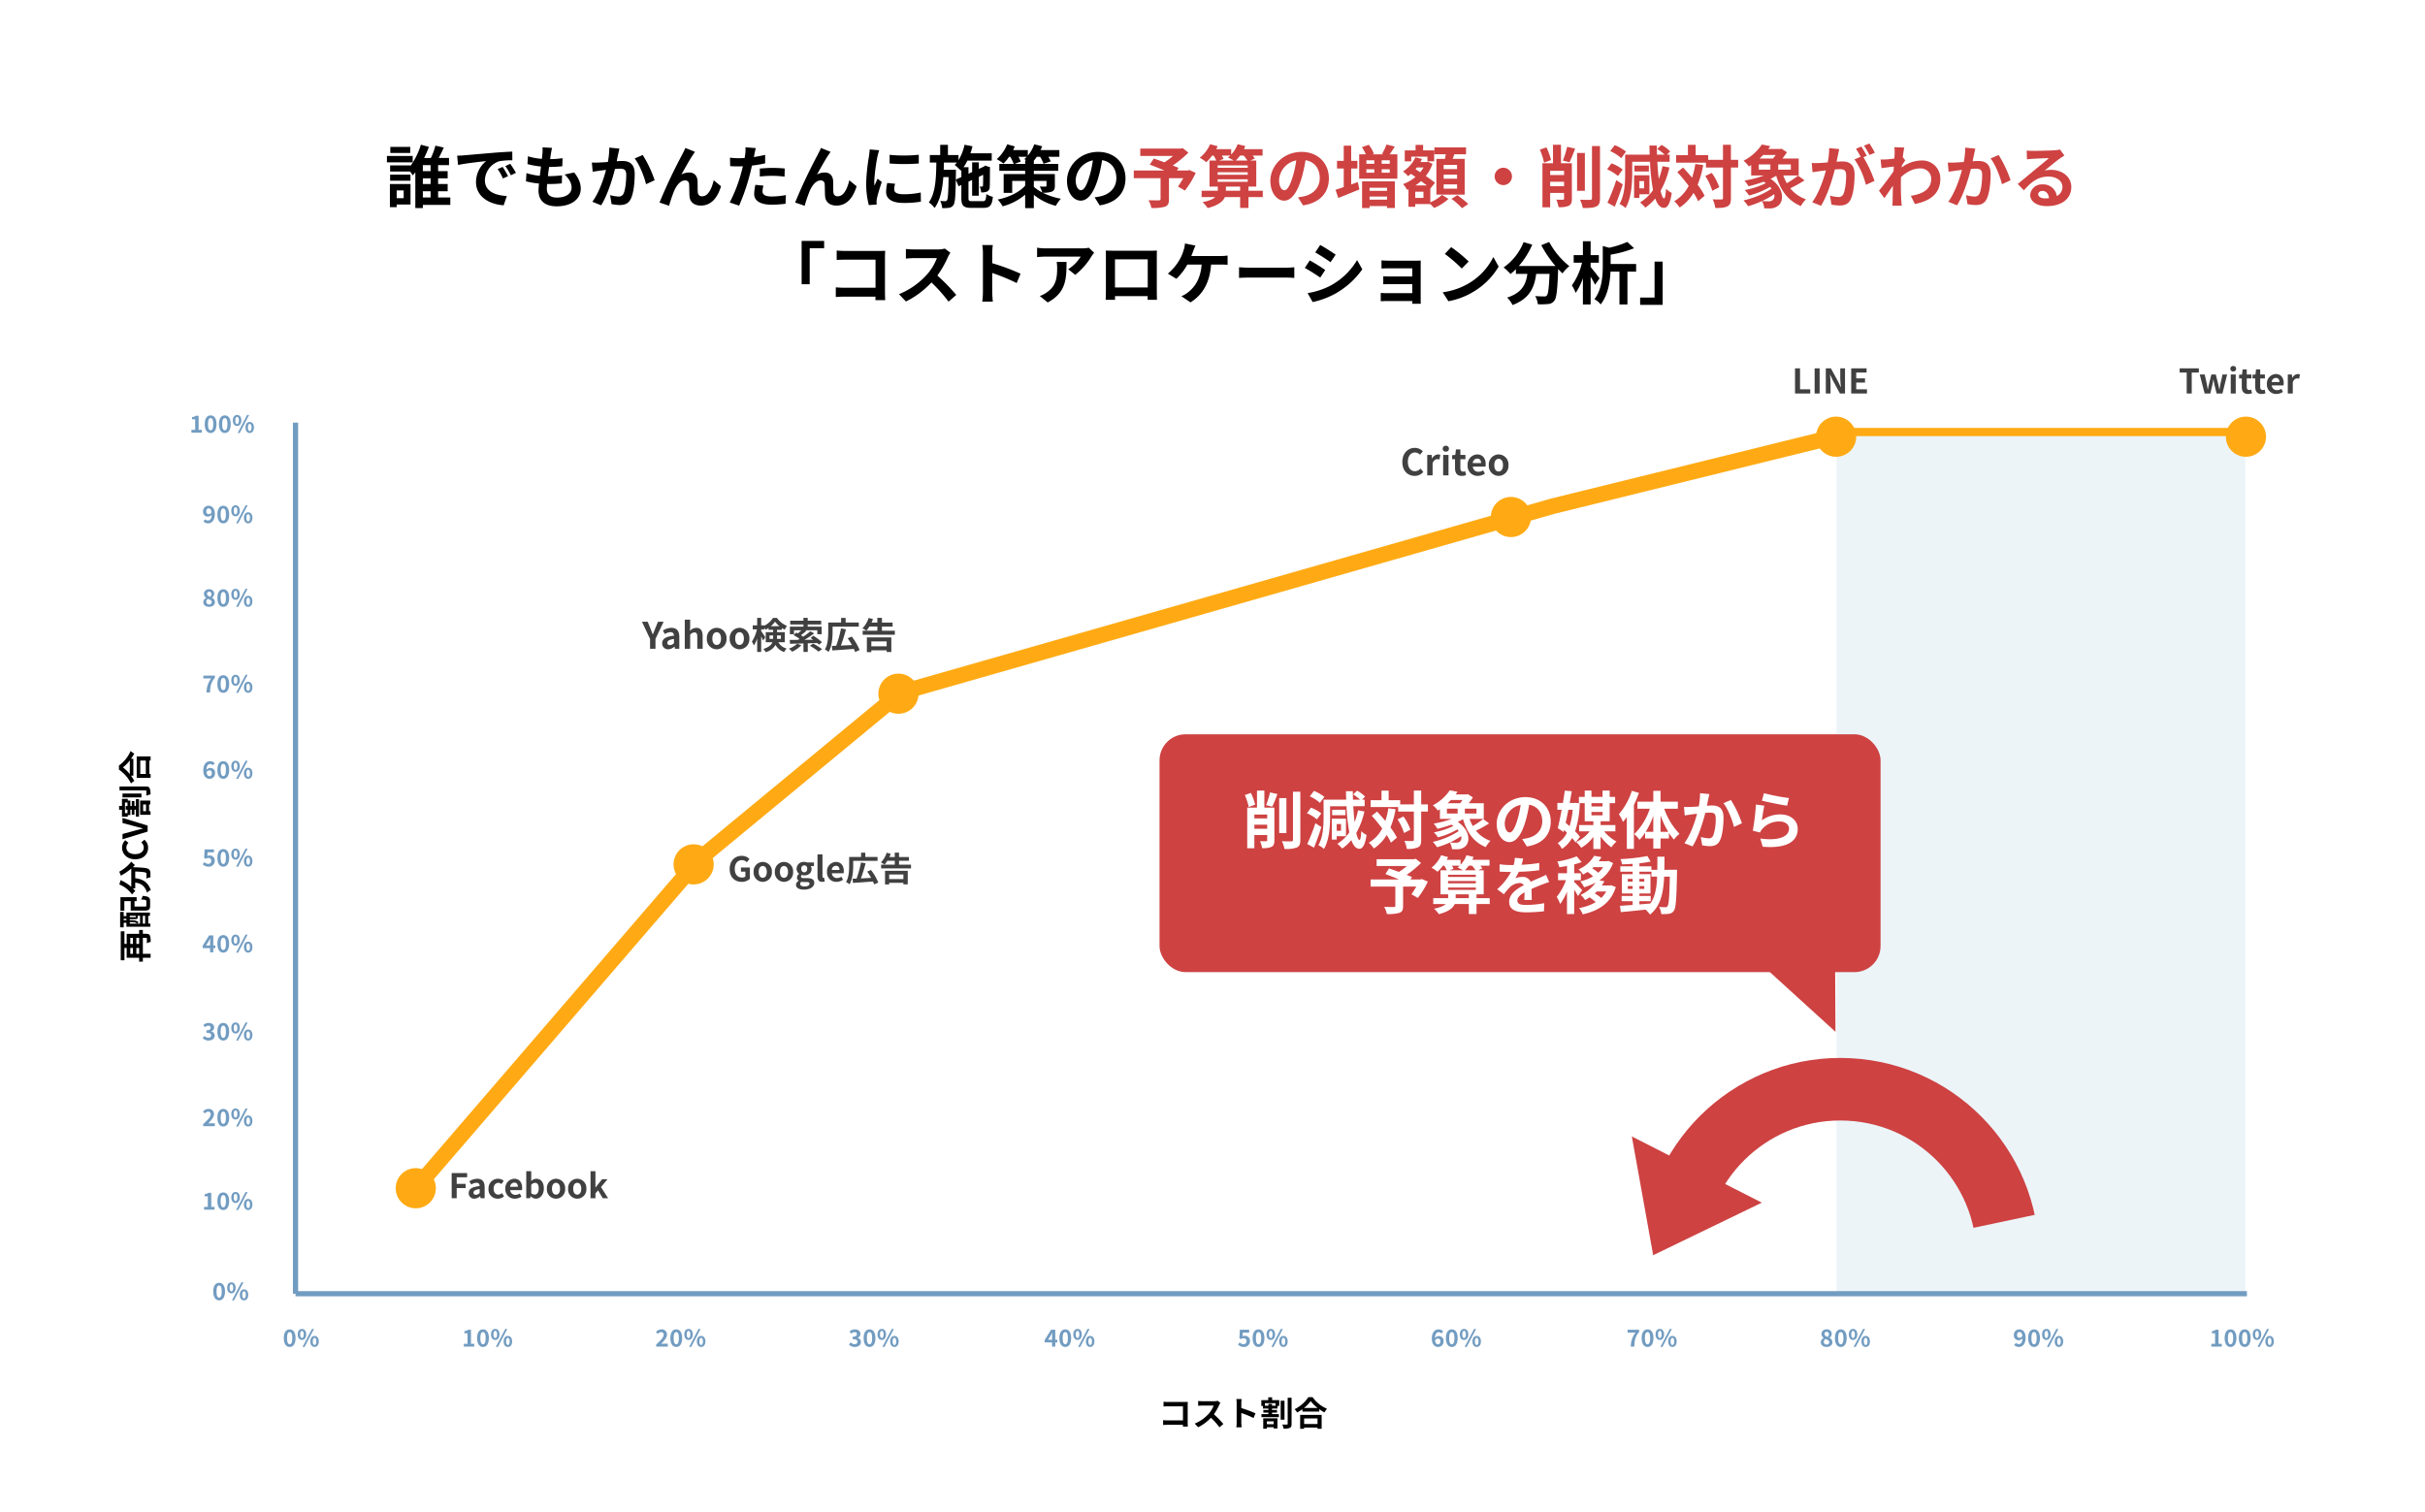 <svg xmlns="http://www.w3.org/2000/svg" xmlns:xlink="http://www.w3.org/1999/xlink" width="930" height="580" viewBox="0 0 930 580"><rect x="0" y="0" width="930" height="580" fill="#333333" stroke="none"/><defs><clipPath id="a"><path d="M0,0H172.507V63.92L86,87.024,0,63.92Z" transform="translate(0 0)" fill="#fff" stroke="#707070" stroke-width="1"/></clipPath><clipPath id="c"><rect width="930" height="580"/></clipPath></defs><g id="b" clip-path="url(#c)"><rect width="930" height="580" fill="#fff"/><path d="M0,106.608V-227.5" transform="translate(113.334 389.612)" fill="none" stroke="#729cc1" stroke-linejoin="round" stroke-width="2"/><path d="M0,288.639,108.745,162.36l77.33-63.891L435.946,27.06,545.657,0H702.25" transform="translate(159.456 167.118)" fill="none" stroke="#ffaa14" stroke-linecap="round" stroke-linejoin="round" stroke-width="6"/><path d="M91-14.809H959.12V-274H91Z" transform="translate(22.334 511.595)" fill="none"/><path d="M15.4,7.7A7.7,7.7,0,1,1,7.7,0,7.7,7.7,0,0,1,15.4,7.7Z" transform="translate(571.756 190.607)" fill="#ffaa14"/><path d="M15.4,7.7A7.7,7.7,0,1,1,7.7,0,7.7,7.7,0,0,1,15.4,7.7Z" transform="translate(336.868 258.377)" fill="#ffaa14"/><path d="M15.4,7.7A7.7,7.7,0,1,1,7.7,0,7.7,7.7,0,0,1,15.4,7.7Z" transform="translate(258.316 323.838)" fill="#ffaa14"/><path d="M5.317.182A4.53,4.53,0,0,0,8.437-.975V-5.317H5.018v1.573h1.7v1.9a1.926,1.926,0,0,1-1.2.364c-1.9,0-2.86-1.261-2.86-3.354,0-2.067,1.118-3.315,2.717-3.315a2.578,2.578,0,0,1,1.9.806L8.294-8.567A4.048,4.048,0,0,0,5.317-9.8C2.756-9.8.7-7.943.7-4.771.7-1.56,2.7.182,5.317.182Zm8.073,0a3.551,3.551,0,0,0,3.5-3.822,3.551,3.551,0,0,0-3.5-3.822,3.551,3.551,0,0,0-3.5,3.822A3.551,3.551,0,0,0,13.39.182Zm0-1.56c-.988,0-1.547-.884-1.547-2.262S12.4-5.9,13.39-5.9s1.547.9,1.547,2.262S14.378-1.378,13.39-1.378ZM21.528.182a3.551,3.551,0,0,0,3.5-3.822,3.551,3.551,0,0,0-3.5-3.822,3.551,3.551,0,0,0-3.5,3.822A3.551,3.551,0,0,0,21.528.182Zm0-1.56c-.988,0-1.547-.884-1.547-2.262S20.54-5.9,21.528-5.9s1.547.9,1.547,2.262S22.516-1.378,21.528-1.378Zm7.657,4.537c2.431,0,3.965-1.118,3.965-2.587,0-1.274-.962-1.82-2.717-1.82H29.2c-.858,0-1.144-.208-1.144-.6a.741.741,0,0,1,.312-.624A3.1,3.1,0,0,0,29.3-2.3c1.56,0,2.808-.832,2.808-2.47a1.922,1.922,0,0,0-.325-1.1H33.02v-1.4H30.394A3.425,3.425,0,0,0,29.3-7.462a2.681,2.681,0,0,0-2.938,2.626,2.385,2.385,0,0,0,.975,1.911v.052a1.785,1.785,0,0,0-.819,1.365,1.38,1.38,0,0,0,.663,1.222v.065a1.767,1.767,0,0,0-1.04,1.508C26.143,2.574,27.469,3.159,29.185,3.159ZM29.3-3.484c-.637,0-1.144-.481-1.144-1.352A1.169,1.169,0,0,1,29.3-6.162a1.169,1.169,0,0,1,1.144,1.326C30.446-3.965,29.939-3.484,29.3-3.484Zm.169,5.434c-1.053,0-1.729-.351-1.729-.962A1.074,1.074,0,0,1,28.21.143a4.109,4.109,0,0,0,1.014.1h.884c.78,0,1.209.13,1.209.65C31.317,1.469,30.563,1.95,29.471,1.95ZM36.179.182a2.551,2.551,0,0,0,.988-.169L36.933-1.4a1.077,1.077,0,0,1-.26.026c-.182,0-.377-.143-.377-.585v-8.411H34.385v8.333C34.385-.689,34.853.182,36.179.182Zm5.473,0a4.583,4.583,0,0,0,2.535-.806l-.65-1.17a3,3,0,0,1-1.638.507,1.913,1.913,0,0,1-2.015-1.82h4.485a3.593,3.593,0,0,0,.091-.884c0-2-1.04-3.471-3.042-3.471A3.568,3.568,0,0,0,38.025-3.64,3.534,3.534,0,0,0,41.652.182ZM39.858-4.381a1.638,1.638,0,0,1,1.586-1.6c.936,0,1.378.624,1.378,1.6Zm8.216-3.5h9.334V-9.36H52.715V-11H51.1V-9.36H46.527v3.276c0,1.833-.091,4.5-1.209,6.331a5.94,5.94,0,0,1,1.326.858c1.222-1.963,1.43-5.135,1.43-7.189Zm9.62,8.32a20.61,20.61,0,0,0-2.808-4.81l-1.443.624a24.437,24.437,0,0,1,1.521,2.4c-1.339.078-2.7.143-3.939.195a58.383,58.383,0,0,0,1.807-5.772l-1.768-.351a39.8,39.8,0,0,1-1.7,6.2c-.559.013-1.066.039-1.521.052l.143,1.6C50,.468,52.91.26,55.653.039A7.917,7.917,0,0,1,56.1,1.157Zm9.633-3.081V-.884h-5.46V-2.639ZM60.281,1.183h1.586V.546h5.46v.6h1.664V-4.069h-8.71Zm5.369-7.6v-1.5h3.8V-9.334h-3.8v-1.69H64.012v1.69H61.945a11.606,11.606,0,0,0,.507-1.261l-1.547-.39a9.3,9.3,0,0,1-2.21,3.718,8.942,8.942,0,0,1,1.417.819,9.128,9.128,0,0,0,1.066-1.469h2.834v1.5H58.786v1.43H70.239v-1.43Z" transform="translate(279.133 338.067)" fill="#404040"/><path d="M3.024,0H5.1V-3.794l3.122-6.58H6.062L5.026-7.84c-.294.77-.6,1.5-.924,2.3H4.046c-.322-.8-.6-1.526-.9-2.3L2.114-10.374h-2.2l3.108,6.58ZM10,.2A3.686,3.686,0,0,0,12.362-.84h.056l.14.84h1.68V-4.578c0-2.268-1.022-3.458-3.01-3.458A6.263,6.263,0,0,0,7.952-7l.742,1.358a4.43,4.43,0,0,1,2.156-.742c.966,0,1.3.588,1.344,1.358-3.164.336-4.522,1.218-4.522,2.9A2.227,2.227,0,0,0,10,.2Zm.672-1.61c-.6,0-1.036-.266-1.036-.882,0-.7.644-1.232,2.562-1.47v1.582A2.13,2.13,0,0,1,10.668-1.414ZM16.338,0H18.4V-5.39a2.2,2.2,0,0,1,1.624-.882c.77,0,1.106.42,1.106,1.638V0h2.058V-4.886c0-1.974-.728-3.15-2.422-3.15A3.568,3.568,0,0,0,18.3-6.888l.1-1.47v-2.814H16.338ZM28.574.2A3.825,3.825,0,0,0,32.34-3.92a3.825,3.825,0,0,0-3.766-4.116A3.825,3.825,0,0,0,24.808-3.92,3.825,3.825,0,0,0,28.574.2Zm0-1.68c-1.064,0-1.666-.952-1.666-2.436s.6-2.436,1.666-2.436S30.24-5.39,30.24-3.92,29.638-1.484,28.574-1.484ZM37.338.2A3.825,3.825,0,0,0,41.1-3.92a3.825,3.825,0,0,0-3.766-4.116A3.825,3.825,0,0,0,33.572-3.92,3.825,3.825,0,0,0,37.338.2Zm0-1.68c-1.064,0-1.666-.952-1.666-2.436s.6-2.436,1.666-2.436S39-5.39,39-3.92,38.4-1.484,37.338-1.484Zm11.494-2.31V-5.11h1.386v.84c0,.154,0,.322-.014.476ZM53.2-5.11v1.316H51.7c.014-.14.014-.294.014-.434V-5.11ZM49.336-8.652a8.946,8.946,0,0,0,1.624-1.764,9.477,9.477,0,0,0,1.694,1.764ZM54.7-2.52V-6.384H51.716v-.9h1.848v-.686a11.288,11.288,0,0,0,1.106.644,9.442,9.442,0,0,1,.854-1.456,8.859,8.859,0,0,1-3.85-3.066H50.162A8.676,8.676,0,0,1,46.914-8.89v-.1H45.64v-2.87H44.1v2.87H42.392v1.54H44a13.827,13.827,0,0,1-1.932,4.7,8.222,8.222,0,0,1,.756,1.484A11.2,11.2,0,0,0,44.1-3.948V1.2h1.54v-5.95c.294.588.574,1.19.728,1.6l.84-1.288c-.21-.35-1.19-1.848-1.568-2.338v-.672h1.274V-8.12a6.256,6.256,0,0,1,.406.812,8.873,8.873,0,0,0,1.148-.686v.714h1.75v.9H47.39V-2.52h2.562c-.392.994-1.33,1.9-3.472,2.576a6.377,6.377,0,0,1,.882,1.232,5.98,5.98,0,0,0,3.766-2.772,5.924,5.924,0,0,0,3.346,2.758,3.959,3.959,0,0,1,.952-1.386A4.878,4.878,0,0,1,52.22-2.52Zm4.76.574a9.372,9.372,0,0,1-3.192,1.89A12.8,12.8,0,0,1,57.54,1.12a12.982,12.982,0,0,0,3.5-2.464Zm7.658-.266c.266.224.49.448.672.63l1.176-.952A22.451,22.451,0,0,0,65.646-5l-1.092.84c.322.21.658.434.994.686l-3.29.042a40.685,40.685,0,0,0,3.71-2.478l-1.484-.8A25.851,25.851,0,0,1,61.74-4.634c-.252-.182-.546-.378-.854-.574a26.762,26.762,0,0,0,2.086-1.68l-.434-.21h4.634v1.512h1.652v-2.9H63.476v-.854h5.166v-1.428H63.476v-1.092H61.838v1.092H56.77v1.428h5.068v.854H56.644v2.9h1.582V-7.1h2.8a15.429,15.429,0,0,1-1.316,1.2c-.2-.112-.406-.21-.588-.308l-1.106.952a17.638,17.638,0,0,1,2.366,1.47c-.21.126-.42.252-.63.364-1.19.014-2.268.014-3.15.014l.084,1.484c1.428-.028,3.22-.07,5.166-.126V1.218H63.5V-2.1Zm-2.8,1.064a21.079,21.079,0,0,1,3.3,2.226L68.992.14a25.129,25.129,0,0,0-3.416-2.128Zm8.708-7.336H83.076v-1.6H78.022v-1.764H76.286v1.764H71.358v3.528c0,1.974-.1,4.844-1.3,6.818a6.4,6.4,0,0,1,1.428.924c1.316-2.114,1.54-5.53,1.54-7.742ZM83.384.476A22.2,22.2,0,0,0,80.36-4.7l-1.554.672a26.317,26.317,0,0,1,1.638,2.59c-1.442.084-2.912.154-4.242.21a62.874,62.874,0,0,0,1.946-6.216l-1.9-.378A42.859,42.859,0,0,1,74.41-1.148c-.6.014-1.148.042-1.638.056L72.926.63C75.1.5,78.232.28,81.186.042a8.526,8.526,0,0,1,.476,1.2ZM93.758-2.842v1.89h-5.88v-1.89ZM86.17,1.274h1.708V.588h5.88v.644H95.55V-4.382H86.17Zm5.782-8.19v-1.61H96.04v-1.526H91.952v-1.82H90.188v1.82H87.962a12.5,12.5,0,0,0,.546-1.358l-1.666-.42a10.013,10.013,0,0,1-2.38,4,9.629,9.629,0,0,1,1.526.882,9.829,9.829,0,0,0,1.148-1.582h3.052v1.61H84.56v1.54H96.894v-1.54Z" transform="translate(246.28 248.851)" fill="#404040"/><path d="M5.5.2a4.193,4.193,0,0,0,3.3-1.526L7.714-2.618A2.857,2.857,0,0,1,5.572-1.6c-1.638,0-2.7-1.358-2.7-3.612,0-2.226,1.176-3.57,2.744-3.57a2.729,2.729,0,0,1,1.918.868L8.61-9.226a4.226,4.226,0,0,0-3.038-1.33c-2.618,0-4.816,2-4.816,5.418C.756-1.68,2.884.2,5.5.2ZM10.3,0h2.058V-4.676c.434-1.134,1.176-1.54,1.792-1.54a2.619,2.619,0,0,1,.826.126l.35-1.778a2.218,2.218,0,0,0-.924-.168A2.716,2.716,0,0,0,12.18-6.454h-.042L11.984-7.84H10.3Zm6.1,0h2.058V-7.84H16.408Zm1.036-9.1a1.1,1.1,0,0,0,1.19-1.134,1.1,1.1,0,0,0-1.19-1.12,1.1,1.1,0,0,0-1.2,1.12A1.107,1.107,0,0,0,17.444-9.1ZM23.534.2A5.067,5.067,0,0,0,25.186-.1L24.85-1.6a2.291,2.291,0,0,1-.77.168c-.7,0-1.064-.42-1.064-1.316V-6.216h1.932V-7.84H23.016V-9.954H21.308L21.07-7.84l-1.218.1v1.526h1.106v3.472C20.958-.994,21.672.2,23.534.2Zm6.16,0a4.936,4.936,0,0,0,2.73-.868l-.7-1.26a3.231,3.231,0,0,1-1.764.546,2.06,2.06,0,0,1-2.17-1.96h4.83a3.869,3.869,0,0,0,.1-.952c0-2.156-1.12-3.738-3.276-3.738A3.842,3.842,0,0,0,25.788-3.92,3.806,3.806,0,0,0,29.694.2ZM27.762-4.718A1.764,1.764,0,0,1,29.47-6.44c1.008,0,1.484.672,1.484,1.722ZM37.688.2A3.825,3.825,0,0,0,41.454-3.92a3.825,3.825,0,0,0-3.766-4.116A3.825,3.825,0,0,0,33.922-3.92,3.825,3.825,0,0,0,37.688.2Zm0-1.68c-1.064,0-1.666-.952-1.666-2.436s.6-2.436,1.666-2.436,1.666.966,1.666,2.436S38.752-1.484,37.688-1.484Z" transform="translate(537.051 182.335)" fill="#404040"/><path d="M-19.17,0h4.464V-1.116h-1.458c-.315,0-.756.036-1.089.072,1.188-1.242,2.232-2.412,2.232-3.546a1.942,1.942,0,0,0-2.1-2.025A2.682,2.682,0,0,0-19.233-5.6l.72.72a1.754,1.754,0,0,1,1.224-.693.938.938,0,0,1,1,1.053c0,.963-1.143,2.1-2.88,3.753Zm7.713.126c1.368,0,2.25-1.2,2.25-3.4,0-2.187-.882-3.339-2.25-3.339s-2.259,1.143-2.259,3.339S-12.825.126-11.457.126Zm0-1.035c-.576,0-1.008-.558-1.008-2.367s.432-2.3,1.008-2.3,1,.5,1,2.3S-10.881-.909-11.457-.909Zm4.7-1.656c.954,0,1.629-.783,1.629-2.124s-.675-2.1-1.629-2.1-1.62.765-1.62,2.1S-7.713-2.565-6.759-2.565Zm0-.747c-.387,0-.684-.4-.684-1.377s.3-1.35.684-1.35.693.369.693,1.35S-6.372-3.312-6.759-3.312ZM-6.534.126h.783l3.618-6.912h-.783Zm4.617,0C-.972.126-.288-.666-.288-2S-.972-4.1-1.917-4.1-3.537-3.339-3.537-2-2.862.126-1.917.126Zm0-.756C-2.3-.63-2.6-1.017-2.6-2s.3-1.359.684-1.359.693.378.693,1.359S-1.53-.63-1.917-.63Z" transform="translate(97.09 431.959)" fill="#729cc1"/><path d="M-17.091.126c1.269,0,2.34-.693,2.34-1.881a1.633,1.633,0,0,0-1.323-1.6V-3.4a1.544,1.544,0,0,0,1.107-1.467c0-1.116-.873-1.746-2.16-1.746a2.964,2.964,0,0,0-2,.828l.675.81a1.822,1.822,0,0,1,1.26-.594c.567,0,.891.3.891.8,0,.558-.4.963-1.62.963v.954c1.449,0,1.836.387,1.836,1.017,0,.558-.459.882-1.134.882A2.116,2.116,0,0,1-18.7-1.638l-.621.837A2.831,2.831,0,0,0-17.091.126Zm5.634,0c1.368,0,2.25-1.2,2.25-3.4,0-2.187-.882-3.339-2.25-3.339s-2.259,1.143-2.259,3.339S-12.825.126-11.457.126Zm0-1.035c-.576,0-1.008-.558-1.008-2.367s.432-2.3,1.008-2.3,1,.5,1,2.3S-10.881-.909-11.457-.909Zm4.7-1.656c.954,0,1.629-.783,1.629-2.124s-.675-2.1-1.629-2.1-1.62.765-1.62,2.1S-7.713-2.565-6.759-2.565Zm0-.747c-.387,0-.684-.4-.684-1.377s.3-1.35.684-1.35.693.369.693,1.35S-6.372-3.312-6.759-3.312ZM-6.534.126h.783l3.618-6.912h-.783Zm4.617,0C-.972.126-.288-.666-.288-2S-.972-4.1-1.917-4.1-3.537-3.339-3.537-2-2.862.126-1.917.126Zm0-.756C-2.3-.63-2.6-1.017-2.6-2s.3-1.359.684-1.359.693.378.693,1.359S-1.53-.63-1.917-.63Z" transform="translate(97.09 398.982)" fill="#729cc1"/><path d="M-18.081-2.628l1.035-1.638c.189-.36.369-.693.531-1.044h.036c-.018.387-.045,1-.045,1.386v1.3ZM-16.524,0h1.233V-1.611h.783V-2.628h-.783V-6.489h-1.593L-19.368-2.52v.909h2.844Zm5.067.126c1.368,0,2.25-1.2,2.25-3.4,0-2.187-.882-3.339-2.25-3.339s-2.259,1.143-2.259,3.339S-12.825.126-11.457.126Zm0-1.035c-.576,0-1.008-.558-1.008-2.367s.432-2.3,1.008-2.3,1,.5,1,2.3S-10.881-.909-11.457-.909Zm4.7-1.656c.954,0,1.629-.783,1.629-2.124s-.675-2.1-1.629-2.1-1.62.765-1.62,2.1S-7.713-2.565-6.759-2.565Zm0-.747c-.387,0-.684-.4-.684-1.377s.3-1.35.684-1.35.693.369.693,1.35S-6.372-3.312-6.759-3.312ZM-6.534.126h.783l3.618-6.912h-.783Zm4.617,0C-.972.126-.288-.666-.288-2S-.972-4.1-1.917-4.1-3.537-3.339-3.537-2-2.862.126-1.917.126Zm0-.756C-2.3-.63-2.6-1.017-2.6-2s.3-1.359.684-1.359.693.378.693,1.359S-1.53-.63-1.917-.63Z" transform="translate(97.09 365.274)" fill="#729cc1"/><path d="M-17.073.126a2.215,2.215,0,0,0,2.331-2.259,1.888,1.888,0,0,0-2.052-2.016,1.864,1.864,0,0,0-.8.18l.126-1.413h2.421V-6.489h-3.564l-.18,3.24.6.387a1.593,1.593,0,0,1,1-.351,1.04,1.04,0,0,1,1.125,1.125A1.075,1.075,0,0,1-17.244-.954a2.07,2.07,0,0,1-1.467-.675l-.612.846A3.035,3.035,0,0,0-17.073.126Zm5.616,0c1.368,0,2.25-1.2,2.25-3.4,0-2.187-.882-3.339-2.25-3.339s-2.259,1.143-2.259,3.339S-12.825.126-11.457.126Zm0-1.035c-.576,0-1.008-.558-1.008-2.367s.432-2.3,1.008-2.3,1,.5,1,2.3S-10.881-.909-11.457-.909Zm4.7-1.656c.954,0,1.629-.783,1.629-2.124s-.675-2.1-1.629-2.1-1.62.765-1.62,2.1S-7.713-2.565-6.759-2.565Zm0-.747c-.387,0-.684-.4-.684-1.377s.3-1.35.684-1.35.693.369.693,1.35S-6.372-3.312-6.759-3.312ZM-6.534.126h.783l3.618-6.912h-.783Zm4.617,0C-.972.126-.288-.666-.288-2S-.972-4.1-1.917-4.1-3.537-3.339-3.537-2-2.862.126-1.917.126Zm0-.756C-2.3-.63-2.6-1.017-2.6-2s.3-1.359.684-1.359.693.378.693,1.359S-1.53-.63-1.917-.63Z" transform="translate(97.09 332.297)" fill="#729cc1"/><path d="M-16.794-3.1c.576,0,.954.333.954,1.062,0,.774-.4,1.161-.909,1.161-.549,0-1-.414-1.125-1.512A1.318,1.318,0,0,1-16.794-3.1Zm.072,3.222a2.054,2.054,0,0,0,2.1-2.16,1.788,1.788,0,0,0-1.917-2A1.914,1.914,0,0,0-17.91-3.3c.054-1.674.684-2.241,1.449-2.241a1.473,1.473,0,0,1,1.026.477l.7-.792a2.43,2.43,0,0,0-1.8-.756c-1.35,0-2.583,1.071-2.583,3.546C-19.116-.846-17.982.126-16.722.126Zm5.265,0c1.368,0,2.25-1.2,2.25-3.4,0-2.187-.882-3.339-2.25-3.339s-2.259,1.143-2.259,3.339S-12.825.126-11.457.126Zm0-1.035c-.576,0-1.008-.558-1.008-2.367s.432-2.3,1.008-2.3,1,.5,1,2.3S-10.881-.909-11.457-.909Zm4.7-1.656c.954,0,1.629-.783,1.629-2.124s-.675-2.1-1.629-2.1-1.62.765-1.62,2.1S-7.713-2.565-6.759-2.565Zm0-.747c-.387,0-.684-.4-.684-1.377s.3-1.35.684-1.35.693.369.693,1.35S-6.372-3.312-6.759-3.312ZM-6.534.126h.783l3.618-6.912h-.783Zm4.617,0C-.972.126-.288-.666-.288-2S-.972-4.1-1.917-4.1-3.537-3.339-3.537-2-2.862.126-1.917.126Zm0-.756C-2.3-.63-2.6-1.017-2.6-2s.3-1.359.684-1.359.693.378.693,1.359S-1.53-.63-1.917-.63Z" transform="translate(97.09 298.588)" fill="#729cc1"/><path d="M-17.883,0h1.341c.108-2.529.351-3.834,1.863-5.679v-.81h-4.428v1.107h3A8.936,8.936,0,0,0-17.883,0Zm6.426.126c1.368,0,2.25-1.2,2.25-3.4,0-2.187-.882-3.339-2.25-3.339s-2.259,1.143-2.259,3.339S-12.825.126-11.457.126Zm0-1.035c-.576,0-1.008-.558-1.008-2.367s.432-2.3,1.008-2.3,1,.5,1,2.3S-10.881-.909-11.457-.909Zm4.7-1.656c.954,0,1.629-.783,1.629-2.124s-.675-2.1-1.629-2.1-1.62.765-1.62,2.1S-7.713-2.565-6.759-2.565Zm0-.747c-.387,0-.684-.4-.684-1.377s.3-1.35.684-1.35.693.369.693,1.35S-6.372-3.312-6.759-3.312ZM-6.534.126h.783l3.618-6.912h-.783Zm4.617,0C-.972.126-.288-.666-.288-2S-.972-4.1-1.917-4.1-3.537-3.339-3.537-2-2.862.126-1.917.126Zm0-.756C-2.3-.63-2.6-1.017-2.6-2s.3-1.359.684-1.359.693.378.693,1.359S-1.53-.63-1.917-.63Z" transform="translate(97.09 265.612)" fill="#729cc1"/><path d="M-16.911.126c1.35,0,2.241-.774,2.241-1.782a1.868,1.868,0,0,0-1.116-1.692v-.045a1.869,1.869,0,0,0,.855-1.458,1.741,1.741,0,0,0-1.935-1.764A1.806,1.806,0,0,0-18.873-4.86a1.862,1.862,0,0,0,.882,1.53v.036a1.861,1.861,0,0,0-1.143,1.638C-19.134-.612-18.18.126-16.911.126Zm.423-3.843c-.693-.27-1.215-.549-1.215-1.143a.767.767,0,0,1,.81-.819.841.841,0,0,1,.882.918A1.53,1.53,0,0,1-16.488-3.717ZM-16.875-.81a1.021,1.021,0,0,1-1.116-.99,1.477,1.477,0,0,1,.612-1.134c.855.351,1.476.585,1.476,1.233A.869.869,0,0,1-16.875-.81Zm5.418.936c1.368,0,2.25-1.2,2.25-3.4,0-2.187-.882-3.339-2.25-3.339s-2.259,1.143-2.259,3.339S-12.825.126-11.457.126Zm0-1.035c-.576,0-1.008-.558-1.008-2.367s.432-2.3,1.008-2.3,1,.5,1,2.3S-10.881-.909-11.457-.909Zm4.7-1.656c.954,0,1.629-.783,1.629-2.124s-.675-2.1-1.629-2.1-1.62.765-1.62,2.1S-7.713-2.565-6.759-2.565Zm0-.747c-.387,0-.684-.4-.684-1.377s.3-1.35.684-1.35.693.369.693,1.35S-6.372-3.312-6.759-3.312ZM-6.534.126h.783l3.618-6.912h-.783Zm4.617,0C-.972.126-.288-.666-.288-2S-.972-4.1-1.917-4.1-3.537-3.339-3.537-2-2.862.126-1.917.126Zm0-.756C-2.3-.63-2.6-1.017-2.6-2s.3-1.359.684-1.359.693.378.693,1.359S-1.53-.63-1.917-.63Z" transform="translate(97.09 232.636)" fill="#729cc1"/><path d="M-17.982-4.464c0-.774.4-1.152.9-1.152.549,0,1,.414,1.134,1.5a1.313,1.313,0,0,1-1.08.711C-17.613-3.4-17.982-3.735-17.982-4.464Zm.7,4.59c1.341,0,2.574-1.071,2.574-3.546,0-2.232-1.134-3.2-2.394-3.2a2.052,2.052,0,0,0-2.1,2.151A1.8,1.8,0,0,0-17.28-2.457a1.914,1.914,0,0,0,1.368-.729c-.054,1.674-.684,2.232-1.449,2.232a1.437,1.437,0,0,1-1.026-.477l-.7.8A2.454,2.454,0,0,0-17.28.126Zm5.823,0c1.368,0,2.25-1.2,2.25-3.4,0-2.187-.882-3.339-2.25-3.339s-2.259,1.143-2.259,3.339S-12.825.126-11.457.126Zm0-1.035c-.576,0-1.008-.558-1.008-2.367s.432-2.3,1.008-2.3,1,.5,1,2.3S-10.881-.909-11.457-.909Zm4.7-1.656c.954,0,1.629-.783,1.629-2.124s-.675-2.1-1.629-2.1-1.62.765-1.62,2.1S-7.713-2.565-6.759-2.565Zm0-.747c-.387,0-.684-.4-.684-1.377s.3-1.35.684-1.35.693.369.693,1.35S-6.372-3.312-6.759-3.312ZM-6.534.126h.783l3.618-6.912h-.783Zm4.617,0C-.972.126-.288-.666-.288-2S-.972-4.1-1.917-4.1-3.537-3.339-3.537-2-2.862.126-1.917.126Zm0-.756C-2.3-.63-2.6-1.017-2.6-2s.3-1.359.684-1.359.693.378.693,1.359S-1.53-.63-1.917-.63Z" transform="translate(97.09 200.607)" fill="#729cc1"/><path d="M-24.264,0h4V-1.071H-21.51V-6.489h-.981a4.32,4.32,0,0,1-1.548.558v.819h1.206v4.041h-1.431ZM-16.9.126c1.368,0,2.25-1.2,2.25-3.4,0-2.187-.882-3.339-2.25-3.339s-2.259,1.143-2.259,3.339S-18.27.126-16.9.126Zm0-1.035c-.576,0-1.008-.558-1.008-2.367s.432-2.3,1.008-2.3,1,.5,1,2.3S-16.326-.909-16.9-.909ZM-11.457.126c1.368,0,2.25-1.2,2.25-3.4,0-2.187-.882-3.339-2.25-3.339s-2.259,1.143-2.259,3.339S-12.825.126-11.457.126Zm0-1.035c-.576,0-1.008-.558-1.008-2.367s.432-2.3,1.008-2.3,1,.5,1,2.3S-10.881-.909-11.457-.909Zm4.7-1.656c.954,0,1.629-.783,1.629-2.124s-.675-2.1-1.629-2.1-1.62.765-1.62,2.1S-7.713-2.565-6.759-2.565Zm0-.747c-.387,0-.684-.4-.684-1.377s.3-1.35.684-1.35.693.369.693,1.35S-6.372-3.312-6.759-3.312ZM-6.534.126h.783l3.618-6.912h-.783Zm4.617,0C-.972.126-.288-.666-.288-2S-.972-4.1-1.917-4.1-3.537-3.339-3.537-2-2.862.126-1.917.126Zm0-.756C-2.3-.63-2.6-1.017-2.6-2s.3-1.359.684-1.359.693.378.693,1.359S-1.53-.63-1.917-.63Z" transform="translate(97.682 165.951)" fill="#729cc1"/><path d="M7.228-3.263V-4.316H9.555v1.053Zm-3.8-1.053H5.681v1.053H3.432ZM5.681-6.643v1.014H3.432V-6.643Zm3.874,0v1.014H7.228V-6.643Zm3.029,3.38H11.1V-8.034H7.228v-.858h4.836v-1.417H.949v1.417H5.681v.858H1.9v4.771H.416v1.43H1.9V1.144H3.432V-1.833H9.555V-.572c0,.221-.078.286-.312.286S8.177-.273,7.462-.312a5.621,5.621,0,0,1,.533,1.456,6.16,6.16,0,0,0,2.392-.26c.546-.234.715-.65.715-1.43V-1.833h1.482Zm4.277-4.875h-.533v-1.04h.533ZM18.018-4.55a.284.284,0,0,1-.065-.052c-.026.039-.052.039-.169.039H17.55c-.091,0-.1-.013-.1-.182V-6.851h.572ZM15-.962v-.884h3.016v.884Zm.572-5.889v1.014A2.649,2.649,0,0,1,15-3.978V-6.851ZM17.9-3.809h.117v.9H15V-3.939a3.284,3.284,0,0,1,.546.481,3.6,3.6,0,0,0,.741-2.366V-6.851h.442v2.106c0,.767.169.936.728.936ZM13.572-9.178h1.755v1.04H13.819V1.053H15V.234h3.016v.65h1.235V-8.138H17.888v-1.04h1.6v-1.365h-5.9ZM22.139-.494c-.507,0-.585-.065-.585-.611V-5.018h2.093v.806h1.5v-6.214H19.968v1.495h3.679v2.444H20.02v5.395c0,1.6.455,2.041,1.9,2.041h1.807c1.339,0,1.755-.663,1.911-2.86a4.585,4.585,0,0,1-1.391-.611c-.078,1.716-.156,2.028-.65,2.028ZM33.41-10.257a22.076,22.076,0,0,0,2.717,3.991h-7.02a15.592,15.592,0,0,0,2.574-4.1l-1.664-.481A10.778,10.778,0,0,1,26.182-5.98a9.3,9.3,0,0,1,1.326,1.248,9.8,9.8,0,0,0,1.04-.936v.91h2.2c-.26,1.9-.936,3.6-3.874,4.55A5.179,5.179,0,0,1,27.9,1.222c3.367-1.261,4.212-3.484,4.537-5.98H35c-.117,2.717-.26,3.874-.52,4.147a.6.6,0,0,1-.52.182c-.325,0-1-.013-1.716-.065a3.735,3.735,0,0,1,.507,1.56,13.005,13.005,0,0,0,1.963-.039A1.569,1.569,0,0,0,35.893.416c.455-.546.611-2.08.754-6.006v-.091c.286.3.559.585.832.832A7.4,7.4,0,0,1,38.792-6.24a14.968,14.968,0,0,1-3.861-4.628ZM44.109.182a3.893,3.893,0,0,0,3.068-1.417l-1.014-1.2a2.653,2.653,0,0,1-1.989.949c-1.521,0-2.509-1.261-2.509-3.354,0-2.067,1.092-3.315,2.548-3.315a2.534,2.534,0,0,1,1.781.806l1-1.222A3.924,3.924,0,0,0,44.174-9.8C41.743-9.8,39.7-7.943,39.7-4.771,39.7-1.56,41.678.182,44.109.182ZM50.31,0h2.3l2.938-9.633H53.6L52.351-4.94c-.3,1.066-.507,2.028-.819,3.107h-.065c-.3-1.079-.507-2.041-.806-3.107L49.387-9.633H47.372ZM60.723-1.716v1.1H58.136v-1.1ZM56.745,1.118h1.391V.546h2.587V1h1.469V-2.873H56.745Zm4.706-8.84H60.125v-.7H58.708v.7H57.382v-.962h4.069Zm-1.3-3.211H58.669v1.092H56.017v2.223h.637v.988h2.054v.546H56.784v1.027h1.924V-4.5H56.056v1.183h6.682V-4.5H60.125v-.559h1.9V-6.084h-1.9V-6.63h2.08v-.988h.676V-9.841h-2.73Zm4.745,1.3H63.427v7.267H64.9Zm1.222-1.144V-.767c0,.208-.091.286-.312.286-.26,0-1,.013-1.755-.026a6.332,6.332,0,0,1,.507,1.6A5.718,5.718,0,0,0,66.937.78c.52-.234.676-.676.676-1.534V-10.777Zm11.44,7.956V-.7H72.423V-2.821ZM70.9,1.144h1.521V.663h5.135v.481h1.586v-5.33H70.9Zm1.443-7.982a13.283,13.283,0,0,0,2.587-2.639A14.241,14.241,0,0,0,77.6-6.838ZM74.061-11A13.763,13.763,0,0,1,68.77-6.37a6.313,6.313,0,0,1,.975,1.261A18.113,18.113,0,0,0,71.76-6.383v.91h6.474v-.9a15.593,15.593,0,0,0,1.989,1.235,7.556,7.556,0,0,1,1-1.391A13.059,13.059,0,0,1,75.66-11Z" transform="translate(56.616 369.275) rotate(-90)"/><path d="M-315.2-21.216h-7.644v2.34h7.644Zm.936,3.484h-9.88v2.444h9.88Zm-.858,7.176h-7.8v2.314h7.8Zm-2.6,6.032v2.99H-320.4v-2.99Zm2.626-2.444H-323V1.9h2.6V.884h5.3Zm4.732,2.782h2.964V-1.82h-2.964Zm2.964-7.722h-2.964V-14.2h2.964Zm0,4.94h-2.964V-9.152h2.964Zm7.566,5.148h-4.68V-4.186h3.666V-6.968h-3.666V-9.152h3.666v-2.756h-3.666V-14.2h4.186v-2.756h-3.952c.65-1.222,1.352-2.652,1.95-4l-3.224-.728a24.238,24.238,0,0,1-1.742,4.732h-2.574a41.931,41.931,0,0,0,1.82-4.264l-3.068-.832a28,28,0,0,1-4,8.164v-.234h-7.8v2.366h7.67c.39.52.754,1.066,1.014,1.456a14.649,14.649,0,0,0,.988-1.17V2.262h2.886V1.04h10.53Zm2.626-16.016.338,3.562c3.016-.65,8.32-1.222,10.764-1.482a10.4,10.4,0,0,0-3.874,8.034c0,5.642,5.148,8.554,10.608,8.918l1.222-3.562c-4.42-.234-8.424-1.768-8.424-6.058a7.9,7.9,0,0,1,5.512-7.28,27.01,27.01,0,0,1,5.018-.364l-.026-3.328c-1.846.078-4.68.234-7.358.468-4.758.39-9.048.78-11.232.962C-295.152-17.914-296.166-17.862-297.206-17.836Zm17.446,4.316-1.924.806A20.06,20.06,0,0,1-279.656-9.1l1.976-.884A32.271,32.271,0,0,0-279.76-13.52Zm2.912-1.2-1.9.884a22.873,22.873,0,0,1,2.132,3.51l1.95-.936A38.89,38.89,0,0,0-276.848-14.716Zm16.042-6.11-3.666-.208a13.933,13.933,0,0,1-.026,2.314c-.052.6-.13,1.3-.208,2.106a24.555,24.555,0,0,1-5.356-.988l-.182,2.99a30.531,30.531,0,0,0,5.174.936c-.13,1.17-.286,2.392-.442,3.562a23.893,23.893,0,0,1-5.122-1.04l-.182,3.146a29.091,29.091,0,0,0,4.992.858c-.1,1.066-.182,2-.182,2.626,0,4.342,2.886,6.11,6.968,6.11,5.694,0,9.23-2.808,9.23-6.734,0-2.21-.806-4.056-2.522-6.24l-3.666.78c1.716,1.612,2.678,3.276,2.678,5.044,0,2.132-1.976,3.8-5.616,3.8-2.548,0-3.874-1.144-3.874-3.3,0-.468.052-1.118.1-1.9h1.04c1.638,0,3.146-.1,4.6-.234l.078-3.094a45.04,45.04,0,0,1-5.226.312h-.182c.13-1.17.286-2.392.442-3.536a46.858,46.858,0,0,0,5.07-.26l.1-3.094a36.672,36.672,0,0,1-4.758.364c.1-.858.208-1.56.286-2A23.263,23.263,0,0,1-260.806-20.826Zm25.818.286-3.874-.39a28.818,28.818,0,0,1-.546,5.512c-1.326.1-2.548.182-3.354.208a24.825,24.825,0,0,1-2.782,0l.312,3.536c.78-.13,2.158-.312,2.886-.442.494-.052,1.3-.156,2.236-.26-.936,3.562-2.73,8.814-5.252,12.22l3.38,1.352c2.392-3.822,4.316-9.984,5.3-13.936.728-.052,1.378-.1,1.794-.1,1.638,0,2.522.286,2.522,2.366,0,2.574-.338,5.72-1.04,7.2a1.927,1.927,0,0,1-1.95,1.118,15.233,15.233,0,0,1-3.2-.546l.572,3.432a16.82,16.82,0,0,0,3.12.364c1.95,0,3.406-.572,4.264-2.392,1.118-2.262,1.482-6.474,1.482-9.542,0-3.744-1.95-4.966-4.706-4.966-.546,0-1.326.052-2.184.1.182-.936.364-1.9.546-2.678C-235.326-19.032-235.144-19.864-234.988-20.54Zm8.944,2.444-3.094,1.326c1.846,2.288,3.692,6.994,4.368,9.88l3.3-1.534A44.939,44.939,0,0,0-226.044-18.1ZM-206-19.318-209.69-20.8c-.442,1.092-.936,1.95-1.274,2.652A200.743,200.743,0,0,0-219.6.13l3.666,1.248a54.673,54.673,0,0,1,1.976-5.8c.936-2.106,2.392-3.926,4.16-3.926A1.427,1.427,0,0,1-208.26-6.89c.078,1.066.052,3.2.156,4.576.1,1.9,1.456,3.614,4.342,3.614,3.978,0,6.4-2.964,7.748-7.41L-198.822-8.4c-.754,3.224-2.132,6.136-4.394,6.136a1.511,1.511,0,0,1-1.69-1.4c-.13-1.092-.052-3.172-.1-4.342-.1-2.158-1.274-3.38-3.224-3.38a6.047,6.047,0,0,0-2.99.78c1.3-2.288,3.12-5.616,4.394-7.488C-206.544-18.512-206.258-18.954-206-19.318Zm26.26,12.974-3.094-.312a18.182,18.182,0,0,0-.468,3.484c0,2.626,2.366,4.134,6.734,4.134a41.737,41.737,0,0,0,5.3-.364l.13-3.328a30.513,30.513,0,0,1-5.408.546c-2.782,0-3.562-.858-3.562-2A8.908,8.908,0,0,1-179.738-6.344Zm-2.938-14.4-3.978-.312a13.331,13.331,0,0,1-.078,2.626q-.078.624-.234,1.482-1.209.078-2.34.078a25.73,25.73,0,0,1-3.276-.208l.078,3.25c.91.052,1.9.1,3.146.1.546,0,1.118-.026,1.716-.052-.156.754-.364,1.482-.546,2.184a56.293,56.293,0,0,1-4.5,11.7l3.614,1.222a80.791,80.791,0,0,0,4.134-12.038c.286-1.066.546-2.21.78-3.328a47.863,47.863,0,0,0,5.07-.858v-3.25c-1.43.338-2.886.624-4.342.832.078-.364.156-.7.208-.988C-183.118-18.876-182.884-20.046-182.676-20.748Zm1.534,7.852v3.042a44.672,44.672,0,0,1,5.018-.26,38.116,38.116,0,0,1,4.472.312l.078-3.12a45.721,45.721,0,0,0-4.576-.234C-177.814-13.156-179.686-13.026-181.142-12.9ZM-154-19.318-157.69-20.8c-.442,1.092-.936,1.95-1.274,2.652A200.743,200.743,0,0,0-167.6.13l3.666,1.248a54.673,54.673,0,0,1,1.976-5.8c.936-2.106,2.392-3.926,4.16-3.926A1.427,1.427,0,0,1-156.26-6.89c.078,1.066.052,3.2.156,4.576.1,1.9,1.456,3.614,4.342,3.614,3.978,0,6.4-2.964,7.748-7.41L-146.822-8.4c-.754,3.224-2.132,6.136-4.394,6.136a1.511,1.511,0,0,1-1.69-1.4c-.13-1.092-.052-3.172-.1-4.342-.1-2.158-1.274-3.38-3.224-3.38a6.047,6.047,0,0,0-2.99.78c1.3-2.288,3.12-5.616,4.394-7.488C-154.544-18.512-154.258-18.954-154-19.318Zm22.646,1.144v3.328a69.783,69.783,0,0,0,11.18,0V-18.2A53.465,53.465,0,0,1-131.352-18.174Zm2.08,11.1-2.99-.286a15.884,15.884,0,0,0-.442,3.38c0,2.678,2.158,4.264,6.63,4.264a36.821,36.821,0,0,0,6.708-.494l-.052-3.51a30.735,30.735,0,0,1-6.526.676c-2.652,0-3.64-.7-3.64-1.846A8.825,8.825,0,0,1-129.272-7.072Zm-6.084-12.844-3.64-.312c-.026.832-.182,1.82-.26,2.548a72.5,72.5,0,0,0-1.092,10.3,33.236,33.236,0,0,0,1.014,8.5l3.016-.208c-.026-.364-.052-.78-.052-1.066a7.847,7.847,0,0,1,.13-1.222c.286-1.378,1.144-4.212,1.872-6.37l-1.612-1.274c-.364.858-.78,1.768-1.17,2.652a12.544,12.544,0,0,1-.1-1.69,68.96,68.96,0,0,1,1.248-9.542C-135.9-18.07-135.564-19.37-135.356-19.916Zm29.38,11.258.052-2.6v-1.17h-4.68c.026-.91.052-1.846.078-2.782h4.966a9.694,9.694,0,0,1-.832.936,16.862,16.862,0,0,1,2.314,2.184l.234-.26v2.7ZM-99.632-.39c-1.3,0-1.482-.156-1.482-1.222V-7.878l1.4-.65V-2.47h2.574V-9.724l1.664-.78c-.026,2.47-.026,3.9-.078,4.134-.026.338-.156.39-.364.39s-.572,0-.884-.026a7.041,7.041,0,0,1,.546,2.262,5.943,5.943,0,0,0,2.158-.286,1.824,1.824,0,0,0,1.118-1.794c.078-.78.078-3.432.1-7.124l.1-.416-1.924-.676-.468.338-.1.078-1.872.858v-2.522H-99.71v3.718l-1.4.65v-2.5h-1.9a16.932,16.932,0,0,0,1.482-2.522H-92.2v-2.808h-8.164c.286-.884.572-1.794.78-2.7l-3.042-.572a18.78,18.78,0,0,1-2.314,5.9v-1.95h-4.056V-22h-2.964v3.926h-3.978v2.86h2.5c-.078,6.006-.312,11.726-2.886,15.288a9.176,9.176,0,0,1,2.21,2.158c2.158-2.964,2.99-7.176,3.354-11.856h2.028c-.1,6.11-.26,8.294-.6,8.814a.755.755,0,0,1-.754.416,14.522,14.522,0,0,1-1.872-.1,7.26,7.26,0,0,1,.754,2.756,13.591,13.591,0,0,0,2.678-.13,2.329,2.329,0,0,0,1.664-1.066c.6-.832.78-3.328.884-9.7l1.066,2.522,1.066-.494v4.992c0,2.964.832,3.8,3.9,3.8h4.55c2.522,0,3.3-.988,3.64-4.238a8.516,8.516,0,0,1-2.5-1.066c-.156,2.288-.364,2.73-1.378,2.73ZM-76.05-8.164h4.862v1.82c0,.286-.1.364-.416.364-.286,0-1.352.026-2.184-.052A13.184,13.184,0,0,1-72.8-3.718a16.387,16.387,0,0,1-3.25-2.158Zm-7.358-6.526,2.34-.91a16.091,16.091,0,0,0-.884-1.82h3.2a10.192,10.192,0,0,1-.962.884q.351.195.78.468h-.442v1.378Zm15.418,3.9h-8.06v-1.248h9.36V-14.69h-9.36v-1.222a14.3,14.3,0,0,0,1.144-1.508h1.248a13.312,13.312,0,0,1,1.326,2.678l2.756-.884a11.669,11.669,0,0,0-.91-1.794h4.238v-2.574h-7.228c.234-.494.442-.988.624-1.456l-3.042-.754a13.551,13.551,0,0,1-2.47,4.342v-2.132H-83.98c.234-.468.442-.962.624-1.4l-2.912-.806a15.266,15.266,0,0,1-4,5.694A19.993,19.993,0,0,1-87.7-14.82a15.917,15.917,0,0,0,2.158-2.6h.442a16.2,16.2,0,0,1,1.326,2.73h-5.512v2.652h9.906v1.248H-87.62v7.228h3.276v-4.6h4.966v1.82c-2.21,2.522-6.24,4.472-10.556,5.33a12.467,12.467,0,0,1,1.924,2.6,22.057,22.057,0,0,0,8.632-4.472V2.288h3.328v-5.1A22.307,22.307,0,0,0-67.626,1.4a14.155,14.155,0,0,1,1.95-2.73A25.52,25.52,0,0,1-72.644-3.64a9.591,9.591,0,0,0,3.458-.39c.936-.39,1.2-1.014,1.2-2.314ZM-40.9-9.152c0-5.668-4.056-10.14-10.5-10.14-6.734,0-11.934,5.122-11.934,11.128,0,4.394,2.392,7.566,5.278,7.566,2.834,0,5.07-3.224,6.63-8.476a52.581,52.581,0,0,0,1.56-7.046c3.51.6,5.46,3.276,5.46,6.864,0,3.8-2.6,6.188-5.928,6.968a20,20,0,0,1-2.418.416l1.95,3.094C-44.252.208-40.9-3.666-40.9-9.152Zm-19.11.65a8.184,8.184,0,0,1,6.6-7.54A39.027,39.027,0,0,1-54.782-9.75C-55.848-6.24-56.862-4.6-57.954-4.6-58.968-4.6-60.008-5.876-60.008-8.5ZM-165.1,14.848V31.462h3.094V17.656h5.538V14.848Zm13.442,3.692v3.614c.728-.052,2.132-.1,3.224-.1h11.674V32.814h-11.986c-1.17,0-2.34-.078-3.25-.156v3.718c.858-.078,2.34-.156,3.354-.156h11.856c0,.494,0,.936-.026,1.352h3.77c-.052-.78-.1-2.158-.1-3.068V21.036c0-.754.052-1.794.078-2.392-.442.026-1.534.052-2.288.052h-13.1C-149.344,18.7-150.7,18.644-151.658,18.54Zm43.6.832-2.132-1.586a9.319,9.319,0,0,1-2.678.338h-9.178a29.048,29.048,0,0,1-3.068-.182v3.692c.546-.026,1.976-.182,3.068-.182h8.814a20.145,20.145,0,0,1-3.874,6.37,29.146,29.146,0,0,1-10.66,7.462l2.678,2.808a34.248,34.248,0,0,0,9.776-7.306,59.29,59.29,0,0,1,6.552,7.358l2.964-2.574a73.092,73.092,0,0,0-7.254-7.436,38.227,38.227,0,0,0,4.082-7.15A12.285,12.285,0,0,1-108.056,19.372ZM-95.576,34.5a28.557,28.557,0,0,1-.26,3.64h4.056c-.1-1.066-.234-2.886-.234-3.64V27.146a75.1,75.1,0,0,1,9.386,3.874l1.482-3.588A84.918,84.918,0,0,0-92.014,23.4V19.554a28.269,28.269,0,0,1,.234-3.12h-4.056a18.048,18.048,0,0,1,.26,3.12ZM-52.91,19.4l-2.054-1.924a13.409,13.409,0,0,1-2.652.234H-71.63a20.612,20.612,0,0,1-3.172-.26v3.614c1.222-.1,2.08-.182,3.172-.182h13.546a15.462,15.462,0,0,1-4.784,4.836l2.7,2.158a26.481,26.481,0,0,0,6.24-7.124A13.09,13.09,0,0,1-52.91,19.4Zm-10.608,3.51h-3.77a14.414,14.414,0,0,1,.182,2.34c0,4.264-.624,7.02-3.926,9.308a10.273,10.273,0,0,1-2.73,1.43l3.042,2.47C-63.648,34.66-63.518,29.356-63.518,22.908Zm15.054-4.342c.052.728.052,1.794.052,2.522V33.8c0,1.248-.078,3.51-.078,3.64H-44.9c0-.078,0-.676-.026-1.4H-32.4c0,.754-.026,1.352-.026,1.4h3.588c0-.1-.052-2.6-.052-3.614V21.088c0-.78,0-1.742.052-2.522-.936.052-1.924.052-2.574.052h-14.3C-46.41,18.618-47.4,18.592-48.464,18.566Zm3.536,3.354H-32.37V32.71H-44.928Zm30.862-5.278-4.03-.806a10.227,10.227,0,0,1-.546,2.678A16.34,16.34,0,0,1-20.15,22.05a19.91,19.91,0,0,1-4.5,5.356l3.25,1.976a21.406,21.406,0,0,0,4.212-5.46H-11.7c-.416,5.434-2.574,8.632-5.3,10.712a9.351,9.351,0,0,1-2.47,1.43l3.51,2.366c4.706-2.964,7.41-7.618,7.878-14.508h3.64a26.875,26.875,0,0,1,2.7.1V20.464a17.049,17.049,0,0,1-2.7.182H-15.652c.286-.676.52-1.352.728-1.9S-14.378,17.292-14.066,16.642Zm16.718,8.32v4.082c.962-.078,2.7-.13,4.186-.13H20.8c1.092,0,2.418.1,3.042.13V24.962c-.676.052-1.82.156-3.042.156H6.838C5.486,25.118,3.588,25.04,2.652,24.962Zm31.122-8.554-1.9,2.86c1.716.962,4.42,2.73,5.876,3.744l1.95-2.886C38.35,19.19,35.49,17.344,33.774,16.408Zm-4.836,18.46,1.95,3.432a31.637,31.637,0,0,0,8.684-3.224A31.393,31.393,0,0,0,49.92,25.742l-2-3.536A26.5,26.5,0,0,1,37.8,31.956,28.172,28.172,0,0,1,28.938,34.868Zm.832-12.532-1.9,2.886c1.742.91,4.446,2.678,5.928,3.692L35.7,26C34.372,25.066,31.512,23.272,29.77,22.336Zm27.508-.026v3.146c.624-.052,2.262-.1,3.224-.1h8.58V28.5H60.788c-.988,0-2.158-.026-2.834-.078v3.068c.6-.026,1.846-.052,2.834-.052h8.294v3.458H59.254a22.31,22.31,0,0,1-2.262-.1v3.2c.442-.026,1.508-.078,2.236-.078h9.854c0,.39,0,.806-.026,1.04h3.276c0-.468-.026-1.352-.026-1.768V24.13c0-.546,0-1.4.026-1.742-.416.026-1.378.052-2,.052H60.5C59.54,22.44,57.954,22.388,57.278,22.31Zm26.728-5.07-2.444,2.6a54.06,54.06,0,0,1,6.5,5.616l2.652-2.7A52.511,52.511,0,0,0,84.006,17.24Zm-3.25,17.316,2.184,3.432a28.157,28.157,0,0,0,9.646-3.666,27.647,27.647,0,0,0,9.62-9.62l-2.028-3.666A24.482,24.482,0,0,1,90.714,31.15,26.8,26.8,0,0,1,80.756,34.556Zm37.8-18.07a44.152,44.152,0,0,0,5.434,7.982h-14.04a31.183,31.183,0,0,0,5.148-8.19l-3.328-.962a21.557,21.557,0,0,1-7.67,9.724,18.594,18.594,0,0,1,2.652,2.5,19.59,19.59,0,0,0,2.08-1.872v1.82h4.394c-.52,3.8-1.872,7.2-7.748,9.1a10.359,10.359,0,0,1,2.054,2.86c6.734-2.522,8.424-6.968,9.074-11.96h5.122c-.234,5.434-.52,7.748-1.04,8.294a1.206,1.206,0,0,1-1.04.364c-.65,0-2-.026-3.432-.13a7.471,7.471,0,0,1,1.014,3.12,26.011,26.011,0,0,0,3.926-.078,3.137,3.137,0,0,0,2.366-1.222c.91-1.092,1.222-4.16,1.508-12.012v-.182c.572.6,1.118,1.17,1.664,1.664a14.81,14.81,0,0,1,2.626-2.782,29.937,29.937,0,0,1-7.722-9.256Zm22.36,12.74c-.468-.676-2.548-3.354-3.432-4.368V23.22h3.146V20.308h-3.146v-5.33h-2.964v5.33h-3.536V23.22h3.2a24.689,24.689,0,0,1-3.9,8.684,15.021,15.021,0,0,1,1.456,2.886,22.364,22.364,0,0,0,2.782-5.642V39.236h2.964V28.576a33.1,33.1,0,0,1,1.69,3.094Zm14.014-5.512h-9.776V20.126a43.047,43.047,0,0,0,9-2.47l-2.626-2.418a34.084,34.084,0,0,1-6.942,2.236l-2.444-.676v7.514c0,3.848-.286,9.074-3.2,12.9a7.461,7.461,0,0,1,2.392,2c2.782-3.536,3.588-8.606,3.77-12.584h3.432v12.61h3.068V26.626h3.328ZM165.1,39.392V22.778h-3.094V36.584h-5.538v2.808Z" transform="translate(472.531 77.551)"/><path d="M27.97,0l27.97,36.87H0Z" transform="matrix(-0.891, -0.454, 0.454, -0.891, 658.923, 494.148)" fill="#ce4242"/><rect width="156.788" height="329.73" transform="translate(704.292 167.285)" fill="#ecf4f8"/><path d="M15.4,7.7A7.7,7.7,0,1,1,7.7,0,7.7,7.7,0,0,1,15.4,7.7Z" transform="translate(696.46 159.802)" fill="#ffaa14"/><path d="M1.183,0H7.02V-1.612H3.107V-9.633H1.183ZM8.7,0h1.924V-9.633H8.7Zm4.29,0h1.82V-3.861c0-1.105-.143-2.314-.234-3.354h.065l.975,2.067L18.4,0h1.95V-9.633h-1.82v3.848c0,1.092.156,2.366.247,3.367h-.065L17.745-4.5,14.95-9.633H12.987Zm9.737,0h6.045V-1.612H24.648V-4.186h3.38V-5.8h-3.38V-8.021h3.978V-9.633h-5.9Z" transform="translate(687.219 150.928)" fill="#404040"/><path d="M-7.133.126c1.35,0,2.241-.774,2.241-1.782A1.868,1.868,0,0,0-6.008-3.348v-.045a1.869,1.869,0,0,0,.855-1.458A1.741,1.741,0,0,0-7.088-6.615,1.806,1.806,0,0,0-9.095-4.86a1.862,1.862,0,0,0,.882,1.53v.036A1.861,1.861,0,0,0-9.356-1.656C-9.356-.612-8.4.126-7.133.126Zm.423-3.843c-.693-.27-1.215-.549-1.215-1.143a.767.767,0,0,1,.81-.819.841.841,0,0,1,.882.918A1.53,1.53,0,0,1-6.71-3.717ZM-7.1-.81A1.021,1.021,0,0,1-8.213-1.8,1.477,1.477,0,0,1-7.6-2.934c.855.351,1.476.585,1.476,1.233A.869.869,0,0,1-7.1-.81Zm5.418.936c1.368,0,2.25-1.2,2.25-3.4,0-2.187-.882-3.339-2.25-3.339S-3.938-5.472-3.938-3.276-3.047.126-1.679.126Zm0-1.035c-.576,0-1.008-.558-1.008-2.367s.432-2.3,1.008-2.3,1,.5,1,2.3S-1.1-.909-1.679-.909Zm4.7-1.656c.954,0,1.629-.783,1.629-2.124s-.675-2.1-1.629-2.1-1.62.765-1.62,2.1S2.065-2.565,3.019-2.565Zm0-.747c-.387,0-.684-.4-.684-1.377s.3-1.35.684-1.35.693.369.693,1.35S3.406-3.312,3.019-3.312ZM3.244.126h.783L7.645-6.786H6.862Zm4.617,0C8.806.126,9.49-.666,9.49-2S8.806-4.1,7.861-4.1,6.241-3.339,6.241-2,6.916.126,7.861.126Zm0-.756c-.387,0-.684-.387-.684-1.368s.3-1.359.684-1.359.693.378.693,1.359S8.248-.63,7.861-.63Z" transform="translate(707.64 516.518)" fill="#729cc1"/><path d="M-8.2-4.464c0-.774.405-1.152.9-1.152.549,0,1,.414,1.134,1.5A1.313,1.313,0,0,1-7.25-3.4C-7.835-3.4-8.2-3.735-8.2-4.464Zm.7,4.59c1.341,0,2.574-1.071,2.574-3.546,0-2.232-1.134-3.2-2.394-3.2a2.052,2.052,0,0,0-2.1,2.151A1.8,1.8,0,0,0-7.5-2.457a1.914,1.914,0,0,0,1.368-.729C-6.188-1.512-6.818-.954-7.583-.954a1.437,1.437,0,0,1-1.026-.477l-.7.8A2.454,2.454,0,0,0-7.5.126Zm5.823,0c1.368,0,2.25-1.2,2.25-3.4,0-2.187-.882-3.339-2.25-3.339S-3.938-5.472-3.938-3.276-3.047.126-1.679.126Zm0-1.035c-.576,0-1.008-.558-1.008-2.367s.432-2.3,1.008-2.3,1,.5,1,2.3S-1.1-.909-1.679-.909Zm4.7-1.656c.954,0,1.629-.783,1.629-2.124s-.675-2.1-1.629-2.1-1.62.765-1.62,2.1S2.065-2.565,3.019-2.565Zm0-.747c-.387,0-.684-.4-.684-1.377s.3-1.35.684-1.35.693.369.693,1.35S3.406-3.312,3.019-3.312ZM3.244.126h.783L7.645-6.786H6.862Zm4.617,0C8.806.126,9.49-.666,9.49-2S8.806-4.1,7.861-4.1,6.241-3.339,6.241-2,6.916.126,7.861.126Zm0-.756c-.387,0-.684-.387-.684-1.368s.3-1.359.684-1.359.693.378.693,1.359S8.248-.63,7.861-.63Z" transform="translate(781.758 516.518)" fill="#729cc1"/><path d="M0,0H748.372" transform="translate(113.334 496.22)" fill="none" stroke="#729cc1" stroke-linejoin="round" stroke-width="2"/><path d="M15.4,7.7A7.7,7.7,0,1,1,7.7,0,7.7,7.7,0,0,1,15.4,7.7Z" transform="translate(151.755 448.056)" fill="#ffaa14"/><path d="M1.183,0H3.107V-3.9H6.526V-5.512H3.107V-8.021h4V-9.633H1.183Zm8.7.182a3.423,3.423,0,0,0,2.2-.962h.052l.13.78h1.56V-4.251c0-2.106-.949-3.211-2.8-3.211A5.816,5.816,0,0,0,7.982-6.5l.689,1.261a4.113,4.113,0,0,1,2-.689c.9,0,1.209.546,1.248,1.261-2.938.312-4.2,1.131-4.2,2.691A2.068,2.068,0,0,0,9.88.182Zm.624-1.5c-.559,0-.962-.247-.962-.819,0-.65.6-1.144,2.379-1.365v1.469A1.978,1.978,0,0,1,10.5-1.313Zm8.359,1.5A3.669,3.669,0,0,0,21.255-.7l-.767-1.261a2.261,2.261,0,0,1-1.417.585c-1.04,0-1.807-.884-1.807-2.262S18.018-5.9,19.136-5.9a1.657,1.657,0,0,1,1.1.481l.91-1.235a3.183,3.183,0,0,0-2.119-.806A3.631,3.631,0,0,0,15.314-3.64,3.483,3.483,0,0,0,18.863.182Zm6.539,0a4.583,4.583,0,0,0,2.535-.806l-.65-1.17a3,3,0,0,1-1.638.507,1.913,1.913,0,0,1-2.015-1.82h4.485a3.593,3.593,0,0,0,.091-.884c0-2-1.04-3.471-3.042-3.471A3.568,3.568,0,0,0,21.775-3.64,3.534,3.534,0,0,0,25.4.182ZM23.608-4.381a1.638,1.638,0,0,1,1.586-1.6c.936,0,1.378.624,1.378,1.6ZM33.436.182c1.6,0,3.094-1.443,3.094-3.952,0-2.223-1.079-3.692-2.873-3.692a3.106,3.106,0,0,0-2.015.871l.052-1.17v-2.613H29.783V0h1.495l.169-.767H31.5A2.781,2.781,0,0,0,33.436.182Zm-.429-1.573a1.983,1.983,0,0,1-1.313-.546v-3.2a2.005,2.005,0,0,1,1.43-.754c1,0,1.443.767,1.443,2.158C34.567-2.145,33.891-1.391,33.007-1.391ZM41.2.182a3.551,3.551,0,0,0,3.5-3.822,3.551,3.551,0,0,0-3.5-3.822A3.551,3.551,0,0,0,37.7-3.64,3.551,3.551,0,0,0,41.2.182Zm0-1.56c-.988,0-1.547-.884-1.547-2.262S40.209-5.9,41.2-5.9s1.547.9,1.547,2.262S42.185-1.378,41.2-1.378ZM49.335.182a3.551,3.551,0,0,0,3.5-3.822,3.551,3.551,0,0,0-3.5-3.822,3.551,3.551,0,0,0-3.5,3.822A3.551,3.551,0,0,0,49.335.182Zm0-1.56c-.988,0-1.547-.884-1.547-2.262S48.347-5.9,49.335-5.9s1.547.9,1.547,2.262S50.323-1.378,49.335-1.378ZM54.431,0h1.885V-1.846l1.027-1.17L59.111,0h2.067l-2.73-4.277,2.5-3H58.851L56.368-4.147h-.052v-6.227H54.431Z" transform="translate(172.038 459.59)" fill="#404040"/><path d="M-11.457.126c1.368,0,2.25-1.2,2.25-3.4,0-2.187-.882-3.339-2.25-3.339s-2.259,1.143-2.259,3.339S-12.825.126-11.457.126Zm0-1.035c-.576,0-1.008-.558-1.008-2.367s.432-2.3,1.008-2.3,1,.5,1,2.3S-10.881-.909-11.457-.909Zm4.7-1.656c.954,0,1.629-.783,1.629-2.124s-.675-2.1-1.629-2.1-1.62.765-1.62,2.1S-7.713-2.565-6.759-2.565Zm0-.747c-.387,0-.684-.4-.684-1.377s.3-1.35.684-1.35.693.369.693,1.35S-6.372-3.312-6.759-3.312ZM-6.534.126h.783l3.618-6.912h-.783Zm4.617,0C-.972.126-.288-.666-.288-2S-.972-4.1-1.917-4.1-3.537-3.339-3.537-2-2.862.126-1.917.126Zm0-.756C-2.3-.63-2.6-1.017-2.6-2s.3-1.359.684-1.359.693.378.693,1.359S-1.53-.63-1.917-.63Z" transform="translate(95.499 498.644)" fill="#729cc1"/><path d="M-18.819,0h4V-1.071h-1.251V-6.489h-.981a4.32,4.32,0,0,1-1.548.558v.819h1.206v4.041h-1.431Zm7.362.126c1.368,0,2.25-1.2,2.25-3.4,0-2.187-.882-3.339-2.25-3.339s-2.259,1.143-2.259,3.339S-12.825.126-11.457.126Zm0-1.035c-.576,0-1.008-.558-1.008-2.367s.432-2.3,1.008-2.3,1,.5,1,2.3S-10.881-.909-11.457-.909Zm4.7-1.656c.954,0,1.629-.783,1.629-2.124s-.675-2.1-1.629-2.1-1.62.765-1.62,2.1S-7.713-2.565-6.759-2.565Zm0-.747c-.387,0-.684-.4-.684-1.377s.3-1.35.684-1.35.693.369.693,1.35S-6.372-3.312-6.759-3.312ZM-6.534.126h.783l3.618-6.912h-.783Zm4.617,0C-.972.126-.288-.666-.288-2S-.972-4.1-1.917-4.1-3.537-3.339-3.537-2-2.862.126-1.917.126Zm0-.756C-2.3-.63-2.6-1.017-2.6-2s.3-1.359.684-1.359.693.378.693,1.359S-1.53-.63-1.917-.63Z" transform="translate(97.09 463.988)" fill="#729cc1"/><path d="M-4.4.126c1.368,0,2.25-1.2,2.25-3.4,0-2.187-.882-3.339-2.25-3.339S-6.66-5.472-6.66-3.276-5.769.126-4.4.126Zm0-1.035c-.576,0-1.008-.558-1.008-2.367s.432-2.3,1.008-2.3,1,.5,1,2.3S-3.825-.909-4.4-.909ZM.3-2.565c.954,0,1.629-.783,1.629-2.124S1.251-6.786.3-6.786s-1.62.765-1.62,2.1S-.657-2.565.3-2.565Zm0-.747c-.387,0-.684-.4-.684-1.377s.3-1.35.684-1.35S.99-5.67.99-4.689.684-3.312.3-3.312ZM.522.126H1.3L4.923-6.786H4.14Zm4.617,0C6.084.126,6.768-.666,6.768-2S6.084-4.1,5.139-4.1,3.519-3.339,3.519-2,4.194.126,5.139.126Zm0-.756c-.387,0-.684-.387-.684-1.368s.3-1.359.684-1.359.693.378.693,1.359S5.526-.63,5.139-.63Z" transform="translate(115.497 516.518)" fill="#729cc1"/><path d="M-9.041,0h4.005V-1.071H-6.287V-6.489h-.981a4.32,4.32,0,0,1-1.548.558v.819H-7.61v4.041H-9.041Zm7.362.126c1.368,0,2.25-1.2,2.25-3.4,0-2.187-.882-3.339-2.25-3.339S-3.938-5.472-3.938-3.276-3.047.126-1.679.126Zm0-1.035c-.576,0-1.008-.558-1.008-2.367s.432-2.3,1.008-2.3,1,.5,1,2.3S-1.1-.909-1.679-.909Zm4.7-1.656c.954,0,1.629-.783,1.629-2.124s-.675-2.1-1.629-2.1-1.62.765-1.62,2.1S2.065-2.565,3.019-2.565Zm0-.747c-.387,0-.684-.4-.684-1.377s.3-1.35.684-1.35.693.369.693,1.35S3.406-3.312,3.019-3.312ZM3.244.126h.783L7.645-6.786H6.862Zm4.617,0C8.806.126,9.49-.666,9.49-2S8.806-4.1,7.861-4.1,6.241-3.339,6.241-2,6.916.126,7.861.126Zm0-.756c-.387,0-.684-.387-.684-1.368s.3-1.359.684-1.359.693.378.693,1.359S8.248-.63,7.861-.63Z" transform="translate(186.914 516.518)" fill="#729cc1"/><path d="M-9.392,0h4.464V-1.116H-6.386c-.315,0-.756.036-1.089.072C-6.287-2.286-5.243-3.456-5.243-4.59a1.942,1.942,0,0,0-2.1-2.025A2.682,2.682,0,0,0-9.455-5.6l.72.72a1.754,1.754,0,0,1,1.224-.693.938.938,0,0,1,1,1.053c0,.963-1.143,2.1-2.88,3.753Zm7.713.126c1.368,0,2.25-1.2,2.25-3.4,0-2.187-.882-3.339-2.25-3.339S-3.938-5.472-3.938-3.276-3.047.126-1.679.126Zm0-1.035c-.576,0-1.008-.558-1.008-2.367s.432-2.3,1.008-2.3,1,.5,1,2.3S-1.1-.909-1.679-.909Zm4.7-1.656c.954,0,1.629-.783,1.629-2.124s-.675-2.1-1.629-2.1-1.62.765-1.62,2.1S2.065-2.565,3.019-2.565Zm0-.747c-.387,0-.684-.4-.684-1.377s.3-1.35.684-1.35.693.369.693,1.35S3.406-3.312,3.019-3.312ZM3.244.126h.783L7.645-6.786H6.862Zm4.617,0C8.806.126,9.49-.666,9.49-2S8.806-4.1,7.861-4.1,6.241-3.339,6.241-2,6.916.126,7.861.126Zm0-.756c-.387,0-.684-.387-.684-1.368s.3-1.359.684-1.359.693.378.693,1.359S8.248-.63,7.861-.63Z" transform="translate(261.032 516.518)" fill="#729cc1"/><path d="M-7.313.126c1.269,0,2.34-.693,2.34-1.881A1.633,1.633,0,0,0-6.3-3.357V-3.4A1.544,1.544,0,0,0-5.189-4.869c0-1.116-.873-1.746-2.16-1.746a2.964,2.964,0,0,0-2,.828l.675.81a1.822,1.822,0,0,1,1.26-.594c.567,0,.891.3.891.8,0,.558-.4.963-1.62.963v.954c1.449,0,1.836.387,1.836,1.017,0,.558-.459.882-1.134.882a2.116,2.116,0,0,1-1.485-.684L-9.545-.8A2.831,2.831,0,0,0-7.313.126Zm5.634,0c1.368,0,2.25-1.2,2.25-3.4,0-2.187-.882-3.339-2.25-3.339S-3.938-5.472-3.938-3.276-3.047.126-1.679.126Zm0-1.035c-.576,0-1.008-.558-1.008-2.367s.432-2.3,1.008-2.3,1,.5,1,2.3S-1.1-.909-1.679-.909Zm4.7-1.656c.954,0,1.629-.783,1.629-2.124s-.675-2.1-1.629-2.1-1.62.765-1.62,2.1S2.065-2.565,3.019-2.565Zm0-.747c-.387,0-.684-.4-.684-1.377s.3-1.35.684-1.35.693.369.693,1.35S3.406-3.312,3.019-3.312ZM3.244.126h.783L7.645-6.786H6.862Zm4.617,0C8.806.126,9.49-.666,9.49-2S8.806-4.1,7.861-4.1,6.241-3.339,6.241-2,6.916.126,7.861.126Zm0-.756c-.387,0-.684-.387-.684-1.368s.3-1.359.684-1.359.693.378.693,1.359S8.248-.63,7.861-.63Z" transform="translate(335.15 516.518)" fill="#729cc1"/><path d="M-8.3-2.628l1.035-1.638c.189-.36.369-.693.531-1.044H-6.7c-.018.387-.045,1-.045,1.386v1.3ZM-6.746,0h1.233V-1.611h.783V-2.628h-.783V-6.489H-7.106L-9.59-2.52v.909h2.844Zm5.067.126c1.368,0,2.25-1.2,2.25-3.4,0-2.187-.882-3.339-2.25-3.339S-3.938-5.472-3.938-3.276-3.047.126-1.679.126Zm0-1.035c-.576,0-1.008-.558-1.008-2.367s.432-2.3,1.008-2.3,1,.5,1,2.3S-1.1-.909-1.679-.909Zm4.7-1.656c.954,0,1.629-.783,1.629-2.124s-.675-2.1-1.629-2.1-1.62.765-1.62,2.1S2.065-2.565,3.019-2.565Zm0-.747c-.387,0-.684-.4-.684-1.377s.3-1.35.684-1.35.693.369.693,1.35S3.406-3.312,3.019-3.312ZM3.244.126h.783L7.645-6.786H6.862Zm4.617,0C8.806.126,9.49-.666,9.49-2S8.806-4.1,7.861-4.1,6.241-3.339,6.241-2,6.916.126,7.861.126Zm0-.756c-.387,0-.684-.387-.684-1.368s.3-1.359.684-1.359.693.378.693,1.359S8.248-.63,7.861-.63Z" transform="translate(410.218 516.518)" fill="#729cc1"/><path d="M-7.295.126A2.215,2.215,0,0,0-4.964-2.133,1.888,1.888,0,0,0-7.016-4.149a1.864,1.864,0,0,0-.8.18l.126-1.413H-5.27V-6.489H-8.834l-.18,3.24.6.387a1.593,1.593,0,0,1,1-.351A1.04,1.04,0,0,1-6.287-2.088,1.075,1.075,0,0,1-7.466-.954a2.07,2.07,0,0,1-1.467-.675l-.612.846A3.035,3.035,0,0,0-7.295.126Zm5.616,0c1.368,0,2.25-1.2,2.25-3.4,0-2.187-.882-3.339-2.25-3.339S-3.938-5.472-3.938-3.276-3.047.126-1.679.126Zm0-1.035c-.576,0-1.008-.558-1.008-2.367s.432-2.3,1.008-2.3,1,.5,1,2.3S-1.1-.909-1.679-.909Zm4.7-1.656c.954,0,1.629-.783,1.629-2.124s-.675-2.1-1.629-2.1-1.62.765-1.62,2.1S2.065-2.565,3.019-2.565Zm0-.747c-.387,0-.684-.4-.684-1.377s.3-1.35.684-1.35.693.369.693,1.35S3.406-3.312,3.019-3.312ZM3.244.126h.783L7.645-6.786H6.862Zm4.617,0C8.806.126,9.49-.666,9.49-2S8.806-4.1,7.861-4.1,6.241-3.339,6.241-2,6.916.126,7.861.126Zm0-.756c-.387,0-.684-.387-.684-1.368s.3-1.359.684-1.359.693.378.693,1.359S8.248-.63,7.861-.63Z" transform="translate(484.336 516.518)" fill="#729cc1"/><path d="M-7.016-3.1c.576,0,.954.333.954,1.062,0,.774-.4,1.161-.909,1.161-.549,0-1-.414-1.125-1.512A1.318,1.318,0,0,1-7.016-3.1ZM-6.944.126a2.054,2.054,0,0,0,2.1-2.16,1.788,1.788,0,0,0-1.917-2A1.914,1.914,0,0,0-8.132-3.3c.054-1.674.684-2.241,1.449-2.241a1.473,1.473,0,0,1,1.026.477l.7-.792a2.43,2.43,0,0,0-1.8-.756c-1.35,0-2.583,1.071-2.583,3.546C-9.338-.846-8.2.126-6.944.126Zm5.265,0c1.368,0,2.25-1.2,2.25-3.4,0-2.187-.882-3.339-2.25-3.339S-3.938-5.472-3.938-3.276-3.047.126-1.679.126Zm0-1.035c-.576,0-1.008-.558-1.008-2.367s.432-2.3,1.008-2.3,1,.5,1,2.3S-1.1-.909-1.679-.909Zm4.7-1.656c.954,0,1.629-.783,1.629-2.124s-.675-2.1-1.629-2.1-1.62.765-1.62,2.1S2.065-2.565,3.019-2.565Zm0-.747c-.387,0-.684-.4-.684-1.377s.3-1.35.684-1.35.693.369.693,1.35S3.406-3.312,3.019-3.312ZM3.244.126h.783L7.645-6.786H6.862Zm4.617,0C8.806.126,9.49-.666,9.49-2S8.806-4.1,7.861-4.1,6.241-3.339,6.241-2,6.916.126,7.861.126Zm0-.756c-.387,0-.684-.387-.684-1.368s.3-1.359.684-1.359.693.378.693,1.359S8.248-.63,7.861-.63Z" transform="translate(558.454 516.518)" fill="#729cc1"/><path d="M-8.1,0h1.341c.108-2.529.351-3.834,1.863-5.679v-.81H-9.329v1.107h3A8.936,8.936,0,0,0-8.1,0Zm6.426.126c1.368,0,2.25-1.2,2.25-3.4,0-2.187-.882-3.339-2.25-3.339S-3.938-5.472-3.938-3.276-3.047.126-1.679.126Zm0-1.035c-.576,0-1.008-.558-1.008-2.367s.432-2.3,1.008-2.3,1,.5,1,2.3S-1.1-.909-1.679-.909Zm4.7-1.656c.954,0,1.629-.783,1.629-2.124s-.675-2.1-1.629-2.1-1.62.765-1.62,2.1S2.065-2.565,3.019-2.565Zm0-.747c-.387,0-.684-.4-.684-1.377s.3-1.35.684-1.35.693.369.693,1.35S3.406-3.312,3.019-3.312ZM3.244.126h.783L7.645-6.786H6.862Zm4.617,0C8.806.126,9.49-.666,9.49-2S8.806-4.1,7.861-4.1,6.241-3.339,6.241-2,6.916.126,7.861.126Zm0-.756c-.387,0-.684-.387-.684-1.368s.3-1.359.684-1.359.693.378.693,1.359S8.248-.63,7.861-.63Z" transform="translate(633.522 516.518)" fill="#729cc1"/><path d="M15.4,7.7A7.7,7.7,0,1,1,7.7,0,7.7,7.7,0,0,1,15.4,7.7Z" transform="translate(853.62 159.802)" fill="#ffaa14"/><path d="M3.094,0H5.018V-8.021h2.73V-9.633H.39v1.612h2.7ZM9.971,0h2.184L12.9-3.172c.156-.676.26-1.352.4-2.119h.065c.143.767.26,1.43.416,2.119L14.547,0H16.8L18.59-7.28H16.822l-.793,3.588c-.13.715-.234,1.4-.364,2.132H15.6c-.156-.728-.286-1.417-.455-2.132l-.91-3.588h-1.69l-.884,3.588c-.182.7-.312,1.4-.455,2.132h-.052c-.13-.728-.221-1.417-.364-2.132L10-7.28H8.086Zm10.01,0h1.911V-7.28H19.981Zm.962-8.45a1.024,1.024,0,0,0,1.1-1.053,1.021,1.021,0,0,0-1.1-1.04A1.025,1.025,0,0,0,19.825-9.5,1.028,1.028,0,0,0,20.943-8.45ZM26.6.182a4.7,4.7,0,0,0,1.534-.273L27.82-1.482a2.127,2.127,0,0,1-.715.156c-.65,0-.988-.39-.988-1.222V-5.772h1.794V-7.28H26.117V-9.243H24.531L24.31-7.28l-1.131.091v1.417h1.027v3.224C24.206-.923,24.869.182,26.6.182Zm5.161,0a4.7,4.7,0,0,0,1.534-.273l-.312-1.391a2.127,2.127,0,0,1-.715.156c-.65,0-.988-.39-.988-1.222V-5.772h1.794V-7.28H31.278V-9.243H29.692L29.471-7.28l-1.131.091v1.417h1.027v3.224C29.367-.923,30.03.182,31.759.182Zm5.72,0a4.583,4.583,0,0,0,2.535-.806l-.65-1.17a3,3,0,0,1-1.638.507,1.913,1.913,0,0,1-2.015-1.82H40.2a3.593,3.593,0,0,0,.091-.884c0-2-1.04-3.471-3.042-3.471A3.568,3.568,0,0,0,33.852-3.64,3.534,3.534,0,0,0,37.479.182ZM35.685-4.381a1.638,1.638,0,0,1,1.586-1.6c.936,0,1.378.624,1.378,1.6ZM41.86,0h1.911V-4.342c.4-1.053,1.092-1.43,1.664-1.43a2.432,2.432,0,0,1,.767.117l.325-1.651a2.059,2.059,0,0,0-.858-.156A2.522,2.522,0,0,0,43.6-5.993h-.039L43.42-7.28H41.86Z" transform="translate(835.522 150.928)" fill="#404040"/><path d="M-11.763,0h4.005V-1.071H-9.009V-6.489H-9.99a4.32,4.32,0,0,1-1.548.558v.819h1.206v4.041h-1.431ZM-4.4.126c1.368,0,2.25-1.2,2.25-3.4,0-2.187-.882-3.339-2.25-3.339S-6.66-5.472-6.66-3.276-5.769.126-4.4.126Zm0-1.035c-.576,0-1.008-.558-1.008-2.367s.432-2.3,1.008-2.3,1,.5,1,2.3S-3.825-.909-4.4-.909ZM1.044.126c1.368,0,2.25-1.2,2.25-3.4,0-2.187-.882-3.339-2.25-3.339S-1.215-5.472-1.215-3.276-.324.126,1.044.126Zm0-1.035C.468-.909.036-1.467.036-3.276s.432-2.3,1.008-2.3,1,.5,1,2.3S1.62-.909,1.044-.909Zm4.7-1.656c.954,0,1.629-.783,1.629-2.124s-.675-2.1-1.629-2.1-1.62.765-1.62,2.1S4.788-2.565,5.742-2.565Zm0-.747c-.387,0-.684-.4-.684-1.377s.3-1.35.684-1.35.693.369.693,1.35S6.129-3.312,5.742-3.312ZM5.967.126H6.75l3.618-6.912H9.585Zm4.617,0c.945,0,1.629-.792,1.629-2.124S11.529-4.1,10.584-4.1,8.964-3.339,8.964-2,9.639.126,10.584.126Zm0-.756C10.2-.63,9.9-1.017,9.9-2s.3-1.359.684-1.359.693.378.693,1.359S10.971-.63,10.584-.63Z" transform="translate(859.826 516.518)" fill="#729cc1"/><path d="M-30.459-9.23v1.807c.364-.026,1.066-.052,1.612-.052h5.837v5.382H-29c-.585,0-1.17-.039-1.625-.078V-.312c.429-.039,1.17-.078,1.677-.078h5.928c0,.247,0,.468-.013.676h1.885C-21.177-.1-21.2-.793-21.2-1.248V-7.982c0-.377.026-.9.039-1.2-.221.013-.767.026-1.144.026H-28.86C-29.3-9.152-29.978-9.178-30.459-9.23Zm21.8.416-1.066-.793a4.659,4.659,0,0,1-1.339.169h-4.589a14.524,14.524,0,0,1-1.534-.091v1.846c.273-.013.988-.091,1.534-.091h4.407a10.073,10.073,0,0,1-1.937,3.185,14.573,14.573,0,0,1-5.33,3.731l1.339,1.4a17.124,17.124,0,0,0,4.888-3.653A29.645,29.645,0,0,1-9.009.572L-7.527-.715a36.546,36.546,0,0,0-3.627-3.718A19.113,19.113,0,0,0-9.113-8.008,6.143,6.143,0,0,1-8.658-8.814Zm6.24,7.566a14.278,14.278,0,0,1-.13,1.82H-.52C-.572.039-.637-.871-.637-1.248V-4.927A37.549,37.549,0,0,1,4.056-2.99L4.8-4.784A42.459,42.459,0,0,0-.637-6.8V-8.723a14.134,14.134,0,0,1,.117-1.56H-2.548a9.024,9.024,0,0,1,.13,1.56Zm14.17-.468v1.1H9.165v-1.1ZM7.774,1.118H9.165V.546h2.587V1h1.469V-2.873H7.774Zm4.706-8.84H11.154v-.7H9.737v.7H8.411v-.962H12.48Zm-1.3-3.211H9.7v1.092H7.046v2.223h.637v.988H9.737v.546H7.813v1.027H9.737V-4.5H7.085v1.183h6.682V-4.5H11.154v-.559h1.9V-6.084h-1.9V-6.63h2.08v-.988h.676V-9.841H11.18Zm4.745,1.3H14.456v7.267h1.469Zm1.222-1.144V-.767c0,.208-.091.286-.312.286-.26,0-1,.013-1.755-.026a6.333,6.333,0,0,1,.507,1.6A5.718,5.718,0,0,0,17.966.78c.52-.234.676-.676.676-1.534V-10.777Zm11.44,7.956V-.7H23.452V-2.821ZM21.931,1.144h1.521V.663h5.135v.481h1.586v-5.33H21.931Zm1.443-7.982a13.283,13.283,0,0,0,2.587-2.639,14.241,14.241,0,0,0,2.665,2.639ZM25.09-11A13.762,13.762,0,0,1,19.8-6.37a6.313,6.313,0,0,1,.975,1.261,18.113,18.113,0,0,0,2.015-1.274v.91h6.474v-.9a15.593,15.593,0,0,0,1.989,1.235,7.556,7.556,0,0,1,1-1.391A13.06,13.06,0,0,1,26.689-11Z" transform="translate(476.685 546.895)"/><rect width="276.517" height="91.222" rx="10" transform="translate(444.685 281.644)" fill="#ce4242"/><path d="M-103.1-14.928a22.338,22.338,0,0,0-1.632-4.488l-2.328.816a23.746,23.746,0,0,1,1.488,4.608Zm-.312,9.264v-1.56h4.92v1.56Zm4.92-5.448v1.488h-4.92v-1.488Zm2.76-2.664h-3.84v-6.552h-2.832v6.552h-3.744V1.8h2.736V-3.264h4.92V-1.3c0,.312-.12.408-.432.432-.336,0-1.368,0-2.3-.048a10.55,10.55,0,0,1,.768,2.664,8.109,8.109,0,0,0,3.624-.48c.864-.456,1.1-1.2,1.1-2.52Zm-.816-.36a51.513,51.513,0,0,0,1.968-4.848l-2.832-.624a29.474,29.474,0,0,1-1.512,4.872Zm5.424-3.288h-2.76V-4.032h2.76Zm2.52-2.448V-1.44c0,.456-.192.6-.648.624-.5,0-2.04,0-3.6-.072a10.953,10.953,0,0,1,.984,2.952A11.818,11.818,0,0,0-87.1,1.512c.984-.48,1.32-1.248,1.32-2.928V-19.872ZM-76.56-17.9a17.4,17.4,0,0,0-3.984-2.3L-82.152-18.1a15.3,15.3,0,0,1,3.888,2.5Zm-1.176,6.336a15.072,15.072,0,0,0-3.96-2.184l-1.56,2.112a15.705,15.705,0,0,1,3.84,2.376ZM-80.016-7.8A67.66,67.66,0,0,1-83.136.168l2.592,1.416c.984-2.4,2.016-5.256,2.832-7.9Zm9.84.336V-4.9h-1.656V-7.464Zm1.9,4.656v-6.72H-73.7v8.016h1.872v-1.3Zm-.192-10.152h-5.112v2.088h5.112Zm4.824.216a27.137,27.137,0,0,1-1.32,4.536c-.216-1.8-.384-3.864-.5-6.1h4.344v-2.52h-.984l1.176-1.152a12.678,12.678,0,0,0-3.072-2.3l-1.536,1.44a15.5,15.5,0,0,1,2.664,2.016h-2.712q-.072-1.584-.072-3.24H-68.28c.024,1.1.048,2.184.1,3.24h-8.688v6.7c0,3.24-.168,7.656-1.992,10.752a9.273,9.273,0,0,1,2.136,1.44c2.016-3.36,2.352-8.592,2.352-12.192V-14.3h6.312A71.675,71.675,0,0,0-67.008-4.3,14.823,14.823,0,0,1-71.592.1,15.038,15.038,0,0,1-69.72,1.92a17.9,17.9,0,0,0,3.5-3.24c.744,2.136,1.752,3.312,3.072,3.336.984,0,2.16-.936,2.76-5.3A7.635,7.635,0,0,1-62.4-4.752c-.12,2.208-.36,3.432-.7,3.408-.432-.024-.84-1.008-1.224-2.712a29.533,29.533,0,0,0,3.12-8.232Zm11.616-.768a28.131,28.131,0,0,1-1.152,4.848c-1.056-1.272-2.136-2.5-3.168-3.6l-2.04,1.608c1.32,1.464,2.736,3.168,4.008,4.872A13.324,13.324,0,0,1-59.5-.336,12.513,12.513,0,0,1-57.576,1.9a16.138,16.138,0,0,0,4.92-5.184A22.405,22.405,0,0,1-51.024-.336l2.28-1.944a23.776,23.776,0,0,0-2.472-3.888,32.793,32.793,0,0,0,1.968-6.984ZM-48.5-9.264a20,20,0,0,1,2.472,5.232L-43.56-5.3a18.84,18.84,0,0,0-2.664-5.064ZM-36.864-15h-2.568v-5.328H-42.24V-15h-5.232v-1.632h-4.44V-20.3h-2.736v3.672h-4.176v2.64h10.56v1.728h6.024v10.8c0,.384-.144.5-.576.5-.408,0-1.7.024-3.048-.048a11.759,11.759,0,0,1,.912,3.072,9.567,9.567,0,0,0,4.32-.624c.912-.456,1.2-1.3,1.2-2.9v-10.8h2.568Zm7.3,1.632h4.1v1.848h-4.1Zm6-3.336a12.289,12.289,0,0,1-.96,1.248H-29.3A15.678,15.678,0,0,0-28.032-16.7Zm5.352,5.184H-22.68v-1.848h4.464ZM-24.744-.672a2.231,2.231,0,0,1-1.464.36,18.728,18.728,0,0,1-2.208-.1,27.357,27.357,0,0,0,4.3-2.424A1.955,1.955,0,0,1-24.744-.672Zm9.072-8.736A30.23,30.23,0,0,1-19.656-6.72,17.58,17.58,0,0,1-20.88-9.456h5.448v-6h-5.784a19.74,19.74,0,0,0,1.608-2.232l-1.944-1.272-.432.12h-4.224l.72-1.008-2.976-.576a17.524,17.524,0,0,1-6.5,5.76,9.458,9.458,0,0,1,1.9,2.016,9.494,9.494,0,0,0,.816-.528v3.72h4.536a37.427,37.427,0,0,1-6.912,1.8,14.978,14.978,0,0,1,1.44,2.016A49.8,49.8,0,0,0-27.84-7.248c.264.168.528.336.768.5A28.283,28.283,0,0,1-34.56-4.3a11.72,11.72,0,0,1,1.536,1.92A28.087,28.087,0,0,0-25.56-5.424a5.932,5.932,0,0,1,.5.648A29.229,29.229,0,0,1-34.968-.648a16.193,16.193,0,0,1,1.632,2.064,32.613,32.613,0,0,0,4.872-1.8,5.381,5.381,0,0,1,.816,2.544c.648.024,1.344.048,1.92.048a4.669,4.669,0,0,0,2.784-.792c2.448-1.56,2.448-6.408-2.448-9.7A22.378,22.378,0,0,0-23.4-9.36C-21.888-4.248-19.248-.5-14.688,1.368a12.666,12.666,0,0,1,1.824-2.4A12.105,12.105,0,0,1-18.432-4.92a44.406,44.406,0,0,0,5.064-2.808Zm25.92.96c0-5.232-3.744-9.36-9.7-9.36-6.216,0-11.016,4.728-11.016,10.272,0,4.056,2.208,6.984,4.872,6.984,2.616,0,4.68-2.976,6.12-7.824a48.536,48.536,0,0,0,1.44-6.5c3.24.552,5.04,3.024,5.04,6.336,0,3.5-2.4,5.712-5.472,6.432A18.459,18.459,0,0,1-.7-1.728L1.1,1.128C7.152.192,10.248-3.384,10.248-8.448Zm-17.64.6a7.555,7.555,0,0,1,6.1-6.96A36.025,36.025,0,0,1-2.568-9C-3.552-5.76-4.488-4.248-5.5-4.248-6.432-4.248-7.392-5.424-7.392-7.848ZM18.672-12.96a29.579,29.579,0,0,1-1.2,6.288c-.5-.432-1.008-.864-1.488-1.272.336-1.584.7-3.288,1.032-5.016ZM21.456-2.568A18.659,18.659,0,0,0,19.608-4.7a37.27,37.27,0,0,0,1.776-10.728L19.752-15.6l-.456.048H17.52c.288-1.56.552-3.1.792-4.512l-2.664-.24c-.216,1.464-.456,3.1-.744,4.752H12.792v2.592h1.656c-.5,2.64-1.008,5.184-1.488,7.056l2.208,1.488.192-.768c.36.336.744.672,1.1,1.032a9.281,9.281,0,0,1-3.552,3.96A11,11,0,0,1,14.568,2.04a12.356,12.356,0,0,0,3.864-4.152,17.136,17.136,0,0,1,1.344,1.7Zm4.416-9.552H30.12v1.3H25.872Zm4.248-3.36v1.272H25.872V-15.48Zm4.92,10.8v-2.4H29.376V-8.544h3.48V-15.48h2.088v-2.4H32.856v-2.448H30.12v2.448H25.872v-2.448H23.28v2.448H21.048v2.4H23.28v6.936h3.312V-7.08H21.144v2.4H25.2A13.562,13.562,0,0,1,20.04-.6a16.663,16.663,0,0,1,1.9,2.232,15.092,15.092,0,0,0,4.656-4.2V2.088h2.784v-4.8A18.951,18.951,0,0,0,33.5,1.464,12.492,12.492,0,0,1,35.472-.768,16,16,0,0,1,30.72-4.68Zm6.312-15.552a25.275,25.275,0,0,1-4.968,8.976A17.107,17.107,0,0,1,37.968-8.28c.48-.576.984-1.224,1.464-1.872V2.04h2.712V-14.784a42.031,42.031,0,0,0,1.92-4.632ZM52.368-4.488v-6.264A35.1,35.1,0,0,0,55.32-4.488Zm-5.712,0a31.186,31.186,0,0,0,2.928-6.1v6.1Zm12.336-8.856v-2.712H52.368v-4.152H49.584v4.152H43.512v2.712H48.24A24.542,24.542,0,0,1,42.264-3.6,11.633,11.633,0,0,1,44.3-1.44,16.666,16.666,0,0,0,46.44-4.152v2.208h3.144V1.92h2.784V-1.944h3.216V-4.056A20.112,20.112,0,0,0,57.5-1.512,11.683,11.683,0,0,1,59.64-3.72a25.928,25.928,0,0,1-5.856-9.624Zm12.1-5.616-3.576-.36a26.6,26.6,0,0,1-.5,5.088c-1.224.1-2.352.168-3.1.192a22.915,22.915,0,0,1-2.568,0l.288,3.264c.72-.12,1.992-.288,2.664-.408.456-.048,1.2-.144,2.064-.24C65.5-8.136,63.84-3.288,61.512-.144L64.632,1.1c2.208-3.528,3.984-9.216,4.9-12.864.672-.048,1.272-.1,1.656-.1,1.512,0,2.328.264,2.328,2.184a19.1,19.1,0,0,1-.96,6.648,1.779,1.779,0,0,1-1.8,1.032A14.062,14.062,0,0,1,67.8-2.5L68.328.672a15.526,15.526,0,0,0,2.88.336c1.8,0,3.144-.528,3.936-2.208,1.032-2.088,1.368-5.976,1.368-8.808,0-3.456-1.8-4.584-4.344-4.584-.5,0-1.224.048-2.016.1.168-.864.336-1.752.5-2.472C70.776-17.568,70.944-18.336,71.088-18.96ZM79.344-16.7,76.488-15.48c1.7,2.112,3.408,6.456,4.032,9.12l3.048-1.416A41.482,41.482,0,0,0,79.344-16.7ZM92.016-19.32l-.768,2.88c1.872.48,7.224,1.608,9.648,1.92l.72-2.928A73.458,73.458,0,0,1,92.016-19.32ZM92.16-14.5l-3.216-.456a88.541,88.541,0,0,1-1.2,10.032l2.76.7a5.815,5.815,0,0,1,.888-1.392,8.544,8.544,0,0,1,6.672-2.832c2.088,0,3.576,1.152,3.576,2.712,0,3.048-3.816,4.8-11.016,3.816l.912,3.144c9.984.84,13.44-2.52,13.44-6.888,0-2.9-2.448-5.5-6.648-5.5a11.748,11.748,0,0,0-7.08,2.28C91.416-10.248,91.848-13.176,92.16-14.5ZM-39.216,13.6l-.528.192h-3.792l.576-.936c-.552-.264-1.272-.528-2.064-.84a39.568,39.568,0,0,0,5.544-4.56l-2.04-1.608-.648.168H-56.52V8.632h11.592a24.981,24.981,0,0,1-3.048,2.256c-1.344-.5-2.688-.96-3.768-1.344L-53.16,11.7c1.536.576,3.48,1.344,5.256,2.088h-10.92V16.5h9.48v7.368c0,.36-.144.456-.6.48-.48,0-2.256,0-3.672-.048a9.72,9.72,0,0,1,1.032,2.736,15,15,0,0,0,4.728-.432c1.152-.408,1.488-1.128,1.488-2.64V16.5H-41.3a30.334,30.334,0,0,1-1.872,2.952l2.448,1.416a31.968,31.968,0,0,0,3.84-6.264Zm13.008,7.344V19.48h5.04v1.464Zm-2.928-4.056H-18.48v.888H-29.136Zm4.464-8.4a7.369,7.369,0,0,1-.816.7,21.946,21.946,0,0,1,2.088,1.08h-5.208l1.584-.576a7.27,7.27,0,0,0-.624-1.2Zm4.752,0a15.355,15.355,0,0,1,1.32,1.776h-4.1a14.264,14.264,0,0,0,1.512-1.776Zm-9.216,5.9H-18.48v.888H-29.136Zm10.656-2.424v.84H-29.136v-.84Zm5.328,8.976h-5.064V19.48h2.76V10.264h-2.136l1.608-.72a7.631,7.631,0,0,0-.768-1.056h3.528V6.232h-6.6c.168-.36.336-.744.48-1.1l-2.712-.648a10.518,10.518,0,0,1-2.28,3.648v-1.9h-5.3c.192-.336.36-.7.528-1.032l-2.664-.72a12.526,12.526,0,0,1-3.7,4.776,14.977,14.977,0,0,1,2.3,1.584A15.769,15.769,0,0,0-31.08,8.488h.5a10.873,10.873,0,0,1,.96,1.776h-2.4V19.48h2.928v1.464H-34.8V23.2H-30c-.744.7-2.112,1.32-4.488,1.8a10.443,10.443,0,0,1,1.824,2.088c3.744-.96,5.424-2.352,6.1-3.888h5.4v3.84h2.952V23.2h5.064ZM-.336,5.752-3.5,5.488a13.343,13.343,0,0,1-.48,2.76H-5.136A31.228,31.228,0,0,1-9.36,7.96v2.808c1.32.1,3.072.144,4.056.144h.312a23.553,23.553,0,0,1-5.3,6.624l2.568,1.92A27.633,27.633,0,0,1-5.5,16.816,5.846,5.846,0,0,1-1.752,15.16a1.847,1.847,0,0,1,1.68.816c-2.736,1.416-5.616,3.336-5.616,6.408,0,3.1,2.784,4.008,6.552,4.008a60.037,60.037,0,0,0,6.792-.408l.1-3.1a39.261,39.261,0,0,1-6.816.672c-2.352,0-3.48-.36-3.48-1.68,0-1.2.96-2.136,2.76-3.168C.192,19.768.168,20.92.1,21.64h2.88c-.024-1.1-.072-2.88-.1-4.224,1.464-.672,2.832-1.2,3.912-1.632.816-.312,2.088-.792,2.856-1.008l-1.2-2.784c-.888.456-1.728.84-2.664,1.248-.984.432-1.992.84-3.24,1.416A3.25,3.25,0,0,0-.648,12.808a8.132,8.132,0,0,0-2.712.48A16.757,16.757,0,0,0-1.992,10.84a71.493,71.493,0,0,0,7.824-.6l.024-2.784a60.76,60.76,0,0,1-6.792.7A22.961,22.961,0,0,0-.336,5.752ZM22.32,17.9c-.456-.528-2.424-2.616-3.072-3.144v-.7h2.568V11.392H19.248V8.008A25.025,25.025,0,0,0,22.1,7.1l-1.9-2.184A34.308,34.308,0,0,1,12.768,6.9a9.893,9.893,0,0,1,.792,2.184c.936-.12,1.92-.288,2.928-.48v2.784H13.056v2.664H16.1a23.453,23.453,0,0,1-3.552,6.432,14.168,14.168,0,0,1,1.32,2.712,21.328,21.328,0,0,0,2.616-4.752v8.616h2.76V17.7a21.03,21.03,0,0,1,1.44,2.424Zm9.192.5a10.111,10.111,0,0,1-1.9,2.472,18.963,18.963,0,0,0-2.472-1.752c.264-.24.528-.48.768-.72ZM30.36,9.064a9.934,9.934,0,0,1-1.9,2.136,15.064,15.064,0,0,0-2.3-1.7c.168-.144.336-.288.48-.432Zm3.024,6.912-.5.1H29.856a16.035,16.035,0,0,0,.984-1.608L28.9,14.128A13.514,13.514,0,0,0,34.152,7.48l-1.824-.816-.456.12H28.656A13.785,13.785,0,0,0,29.688,5.2L26.9,4.7a12.934,12.934,0,0,1-6,5.232A9.292,9.292,0,0,1,22.68,11.9c.6-.312,1.152-.672,1.68-1.008a16.631,16.631,0,0,1,2.136,1.7,17.37,17.37,0,0,1-4.92,1.92,10.37,10.37,0,0,1,1.464,2.256,22.348,22.348,0,0,0,4.416-1.776,13.9,13.9,0,0,1-5.76,4.7,8.076,8.076,0,0,1,1.728,1.992c.6-.336,1.176-.672,1.728-1.032A18.022,18.022,0,0,1,27.5,22.48a18.464,18.464,0,0,1-6.384,2.256,10.185,10.185,0,0,1,1.416,2.424c6.072-1.368,10.752-4.248,12.672-10.464ZM44.256,22.12H48.6V20.1H44.256v-.936H48.5V11.752H44.256v-.936h4.608v1.872h2.184c-.168,4.3-.744,7.728-2.616,10.32-1.392.12-2.808.24-4.176.336Zm-4.464-4.728v-1.08h1.872v1.08Zm6.336-1.08v1.08H44.256v-1.08Zm-1.872-1.7V13.552h1.872v1.056Zm-4.464-1.056h1.872v1.056H39.792Zm14.04-3.48c.048-1.584.048-3.264.048-5.016H51.144c0,1.776,0,3.432-.024,5.016H48.864V8.752H44.256V7.576c1.56-.168,3.048-.384,4.32-.648L47.328,4.792A74.359,74.359,0,0,1,36.984,5.968a8.889,8.889,0,0,1,.624,2.016c1.3-.024,2.664-.1,4.056-.192v.96H36.936v2.064h4.728v.936H37.536v7.416h4.128V20.1H37.44V22.12h4.224v1.44c-1.848.12-3.528.24-4.872.336l.336,2.4c2.592-.216,6.048-.576,9.5-.936a9.351,9.351,0,0,1,1.68,1.9c4.032-3.192,5.136-8.136,5.448-14.568h2.16c-.144,7.752-.384,10.68-.888,11.328a.872.872,0,0,1-.816.408c-.456,0-1.368-.024-2.424-.12a6.682,6.682,0,0,1,.84,2.736,16.1,16.1,0,0,0,2.976-.1,2.678,2.678,0,0,0,1.9-1.2c.768-1.1.96-4.584,1.176-14.4,0-.336.024-1.272.024-1.272Z" transform="translate(584.465 323.548)" fill="#fff"/><g transform="translate(623.433 390.566) rotate(3)" clip-path="url(#a)"><g transform="translate(10.782 10.782)" fill="none" stroke="#ce4242" stroke-width="24"><ellipse cx="76.242" cy="76.242" rx="76.242" ry="76.242" stroke="none"/><ellipse cx="76.242" cy="76.242" rx="64.242" ry="64.242" fill="none"/></g></g><path d="M16.558,0,33.115,37.736H0Z" transform="matrix(-0.914, 0.407, -0.407, -0.914, 719.048, 389.022)" fill="#ce4242"/><path d="M-159.484-12.35l-.572.208h-4.108l.624-1.014c-.6-.286-1.378-.572-2.236-.91a42.865,42.865,0,0,0,6.006-4.94l-2.21-1.742-.7.182H-178.23v2.834h12.558a27.064,27.064,0,0,1-3.3,2.444c-1.456-.546-2.912-1.04-4.082-1.456l-1.534,2.34c1.664.624,3.77,1.456,5.694,2.262h-11.83V-9.2h10.27v7.982c0,.39-.156.494-.65.52-.52,0-2.444,0-3.978-.052a10.53,10.53,0,0,1,1.118,2.964,16.246,16.246,0,0,0,5.122-.468c1.248-.442,1.612-1.222,1.612-2.86V-9.2h5.486a32.861,32.861,0,0,1-2.028,3.2l2.652,1.534a34.632,34.632,0,0,0,4.16-6.786Zm14.092,7.956V-5.98h5.46v1.586Zm-3.172-4.394h11.544v.962h-11.544Zm4.836-9.1a7.985,7.985,0,0,1-.884.754,23.775,23.775,0,0,1,2.262,1.17h-5.642l1.716-.624a7.876,7.876,0,0,0-.676-1.3Zm5.148,0a16.635,16.635,0,0,1,1.43,1.924H-141.6a15.453,15.453,0,0,0,1.638-1.924Zm-9.984,6.4h11.544v.962h-11.544Zm11.544-2.626v.91h-11.544v-.91Zm5.772,9.724h-5.486V-5.98h2.99v-9.984h-2.314l1.742-.78a8.268,8.268,0,0,0-.832-1.144h3.822v-2.444h-7.15c.182-.39.364-.806.52-1.2l-2.938-.7a11.4,11.4,0,0,1-2.47,3.952v-2.054h-5.746c.208-.364.39-.754.572-1.118l-2.886-.78a13.57,13.57,0,0,1-4,5.174,16.224,16.224,0,0,1,2.5,1.716,17.082,17.082,0,0,0,2.262-2.548h.546a11.78,11.78,0,0,1,1.04,1.924h-2.6V-5.98h3.172v1.586H-154.7V-1.95h5.2c-.806.754-2.288,1.43-4.862,1.95a11.313,11.313,0,0,1,1.976,2.262c4.056-1.04,5.876-2.548,6.6-4.212h5.85V2.21h3.2V-1.95h5.486Zm25.35-4.758c0-5.668-4.056-10.14-10.5-10.14-6.734,0-11.934,5.122-11.934,11.128,0,4.394,2.392,7.566,5.278,7.566,2.834,0,5.07-3.224,6.63-8.476a52.581,52.581,0,0,0,1.56-7.046c3.51.6,5.46,3.276,5.46,6.864,0,3.8-2.6,6.188-5.928,6.968a20,20,0,0,1-2.418.416l1.95,3.094C-109.252.208-105.9-3.666-105.9-9.152Zm-19.11.65a8.184,8.184,0,0,1,6.6-7.54,39.027,39.027,0,0,1-1.378,6.292c-1.066,3.51-2.08,5.148-3.172,5.148C-123.968-4.6-125.008-5.876-125.008-8.5Zm27.664-4.42h2.392V-15.86h-2.392v-5.824h-2.86v5.824h-2.574v2.938h2.574V-5.8c-1.2.416-2.262.78-3.146,1.04l1.066,3.146c2.366-.936,5.33-2.158,8.086-3.276l-.624-2.834c-.832.312-1.69.624-2.522.936ZM-83.59-5.538v1.2H-90.3v-1.2ZM-90.3-.962v-1.2h6.708v1.2Zm-2.86,3.224h2.86v-.78h6.708v.754h2.99V-7.982H-93.158Zm10.608-17h-3.094v-1.326h3.094Zm0,3.432h-3.094v-1.326h3.094Zm-8.97-1.326h3.042v1.326H-91.52Zm3.042-3.432v1.326H-91.52v-1.326Zm5.876-2.288c.624-.858,1.3-1.9,1.976-2.99l-3.172-.78a20.647,20.647,0,0,1-1.716,3.588l.572.182h-4.342l.65-.234a14.123,14.123,0,0,0-1.95-3.432l-2.626.91a18.938,18.938,0,0,1,1.482,2.756h-2.548v9.334h14.638v-9.334Zm25.87,5.642H-61.88V-14.3h5.148Zm0,3.718H-61.88v-1.586h5.148Zm0,3.8H-61.88V-6.812h5.148Zm-7.93-11.414v13.7H-53.82v-13.7h-4.6c.208-.546.416-1.144.624-1.768h4.5v-2.626H-65.442v2.626h4.368c-.1.572-.208,1.2-.312,1.768Zm-9.646-.858h6.214v1.794h2.574v-4.186h-4.238V-21.97h-2.886v2.106H-76.8v4.186h2.5Zm4.68,15.834h-3.146V-4.03h3.146Zm-3.094-4.784a18.9,18.9,0,0,0,2.184-1.69c.78.6,1.56,1.17,2.21,1.69Zm3.12-6.916a11.112,11.112,0,0,1-1.274,1.846l-1.794-1.17c.182-.234.364-.442.546-.676ZM-67-5.33l.052.052,1.742-2.158a40.843,40.843,0,0,0-3.536-2.6,15.129,15.129,0,0,0,2.574-4.68l-1.742-.806-.468.13H-70.8a10.263,10.263,0,0,0,.6-1.2l-2.522-.624a12.5,12.5,0,0,1-4.758,5.434,11.663,11.663,0,0,1,1.95,1.794,11.907,11.907,0,0,0,1.118-.884l1.716,1.2a15.42,15.42,0,0,1-4.784,2.73,8.925,8.925,0,0,1,1.56,2.21l.546-.234V1.768h2.6V.728H-67a18.34,18.34,0,0,1,1.43,1.482,18.488,18.488,0,0,0,5.538-3.458l-2.5-1.56A14.736,14.736,0,0,1-67,.052Zm8.112,4.056a28.65,28.65,0,0,1,4.056,3.562L-52.442.7a32.731,32.731,0,0,0-4.212-3.38ZM-39-13.208A3.351,3.351,0,0,0-42.328-9.88,3.351,3.351,0,0,0-39-6.552,3.351,3.351,0,0,0-35.672-9.88,3.351,3.351,0,0,0-39-13.208Zm18.3-2.964a24.2,24.2,0,0,0-1.768-4.862l-2.522.884a25.725,25.725,0,0,1,1.612,4.992Zm-.338,10.036v-1.69h5.33v1.69Zm5.33-5.9v1.612h-5.33v-1.612Zm2.99-2.886h-4.16v-7.1h-3.068v7.1H-24V1.95h2.964V-3.536h5.33V-1.4c0,.338-.13.442-.468.468-.364,0-1.482,0-2.5-.052A11.43,11.43,0,0,1-17.836,1.9a8.785,8.785,0,0,0,3.926-.52c.936-.494,1.2-1.3,1.2-2.73Zm-.884-.39a55.806,55.806,0,0,0,2.132-5.252l-3.068-.676a31.931,31.931,0,0,1-1.638,5.278Zm5.876-3.562h-2.99V-4.368h2.99Zm2.73-2.652V-1.56c0,.494-.208.65-.7.676-.546,0-2.21,0-3.9-.078a11.866,11.866,0,0,1,1.066,3.2c2.366.026,4.108-.078,5.174-.6s1.43-1.352,1.43-3.172V-21.528ZM8.06-19.4a18.847,18.847,0,0,0-4.316-2.5L2-19.6a16.58,16.58,0,0,1,4.212,2.7ZM6.786-12.532A16.328,16.328,0,0,0,2.5-14.9L.806-12.61a17.014,17.014,0,0,1,4.16,2.574ZM4.316-8.45A73.3,73.3,0,0,1,.936.182L3.744,1.716C4.81-.884,5.928-3.978,6.812-6.838Zm10.66.364V-5.3H13.182V-8.086ZM17.03-3.042v-7.28H11.154v8.684h2.028v-1.4Zm-.208-11H11.284v2.262h5.538Zm5.226.234a29.4,29.4,0,0,1-1.43,4.914c-.234-1.95-.416-4.186-.546-6.6h4.706v-2.73H23.712l1.274-1.248a13.735,13.735,0,0,0-3.328-2.5l-1.664,1.56a16.794,16.794,0,0,1,2.886,2.184H19.942q-.078-1.716-.078-3.51H17.03c.026,1.2.052,2.366.1,3.51H7.722v7.254c0,3.51-.182,8.294-2.158,11.648a10.046,10.046,0,0,1,2.314,1.56c2.184-3.64,2.548-9.308,2.548-13.208V-15.5h6.838A77.648,77.648,0,0,0,18.408-4.654,16.059,16.059,0,0,1,13.442.1,16.291,16.291,0,0,1,15.47,2.08a19.4,19.4,0,0,0,3.8-3.51c.806,2.314,1.9,3.588,3.328,3.614,1.066,0,2.34-1.014,2.99-5.746A8.272,8.272,0,0,1,23.4-5.148c-.13,2.392-.39,3.718-.754,3.692-.468-.026-.91-1.092-1.326-2.938a31.994,31.994,0,0,0,3.38-8.918Zm12.584-.832a30.475,30.475,0,0,1-1.248,5.252c-1.144-1.378-2.314-2.7-3.432-3.9l-2.21,1.742c1.43,1.586,2.964,3.432,4.342,5.278a14.435,14.435,0,0,1-5.538,5.9,13.556,13.556,0,0,1,2.08,2.418,17.482,17.482,0,0,0,5.33-5.616,24.273,24.273,0,0,1,1.768,3.2l2.47-2.106a25.757,25.757,0,0,0-2.678-4.212,35.526,35.526,0,0,0,2.132-7.566Zm3.822,4.6a21.664,21.664,0,0,1,2.678,5.668L43.81-5.746a20.41,20.41,0,0,0-2.886-5.486Zm12.61-6.214H48.282v-5.772H45.24v5.772H39.572v-1.768h-4.81V-22H31.8v3.978H27.274v2.86h11.44v1.872H45.24v11.7c0,.416-.156.546-.624.546-.442,0-1.846.026-3.3-.052A12.739,12.739,0,0,1,42.3,2.236c2.158,0,3.692-.13,4.68-.676.988-.494,1.3-1.4,1.3-3.146v-11.7h2.782Zm7.9,1.768h4.446v2H58.968Zm6.5-3.614a13.314,13.314,0,0,1-1.04,1.352H59.254A16.985,16.985,0,0,0,60.632-18.1Zm5.8,5.616H66.43v-2h4.836ZM64.194-.728a2.417,2.417,0,0,1-1.586.39,20.289,20.289,0,0,1-2.392-.1A29.636,29.636,0,0,0,64.87-3.068,2.118,2.118,0,0,1,64.194-.728Zm9.828-9.464A32.75,32.75,0,0,1,69.706-7.28a19.045,19.045,0,0,1-1.326-2.964h5.9v-6.5H68.016a21.385,21.385,0,0,0,1.742-2.418L67.652-20.54l-.468.13H62.608l.78-1.092-3.224-.624a18.985,18.985,0,0,1-7.046,6.24A10.246,10.246,0,0,1,55.172-13.7a10.285,10.285,0,0,0,.884-.572v4.03H60.97a40.546,40.546,0,0,1-7.488,1.95,16.227,16.227,0,0,1,1.56,2.184,53.948,53.948,0,0,0,5.8-1.742c.286.182.572.364.832.546A30.64,30.64,0,0,1,53.56-4.654a12.7,12.7,0,0,1,1.664,2.08,30.428,30.428,0,0,0,8.086-3.3,6.426,6.426,0,0,1,.546.7A31.665,31.665,0,0,1,53.118-.7a17.542,17.542,0,0,1,1.768,2.236,35.33,35.33,0,0,0,5.278-1.95,5.83,5.83,0,0,1,.884,2.756c.7.026,1.456.052,2.08.052a5.058,5.058,0,0,0,3.016-.858C68.8-.156,68.8-5.408,63.492-8.97a24.244,24.244,0,0,0,2.158-1.17c1.638,5.538,4.5,9.594,9.438,11.622a13.722,13.722,0,0,1,1.976-2.6A13.114,13.114,0,0,1,71.032-5.33a48.106,48.106,0,0,0,5.486-3.042ZM89.83-20.358l-3.874-.39a26.461,26.461,0,0,1-.546,5.486c-1.326.13-2.548.208-3.354.234a24.826,24.826,0,0,1-2.782,0l.312,3.536c.806-.13,2.158-.312,2.912-.442.468-.052,1.3-.156,2.236-.26C83.772-8.632,81.978-3.38,79.456.026l3.38,1.352c2.392-3.822,4.316-9.984,5.3-13.936.754-.052,1.4-.1,1.82-.1,1.612,0,2.522.286,2.522,2.366,0,2.574-.364,5.72-1.066,7.2a1.907,1.907,0,0,1-1.95,1.118,15.024,15.024,0,0,1-3.172-.546L86.84.91a17.086,17.086,0,0,0,3.12.364c1.976,0,3.406-.572,4.264-2.392,1.118-2.262,1.482-6.474,1.482-9.542,0-3.744-1.95-4.966-4.706-4.966-.546,0-1.3.052-2.184.1.182-.936.39-1.9.546-2.678C89.492-18.85,89.674-19.682,89.83-20.358Zm11.57-2.158-2.08.832a29.407,29.407,0,0,1,2.106,3.588l2.054-.884A34.587,34.587,0,0,0,101.4-22.516Zm-3.094,1.17-2.054.858A28.746,28.746,0,0,1,98.02-17.42l-2.34,1.014a29.24,29.24,0,0,1,4.368,9.75l3.3-1.508a47.181,47.181,0,0,0-4.238-9.074l1.274-.546C99.892-18.746,98.956-20.384,98.306-21.346Zm12.766,2.6c0,.286-.052,1.014-.1,2-1.118.156-2.262.286-3.016.338a22.339,22.339,0,0,1-2.262.026l.338,3.328c1.456-.208,3.458-.468,4.732-.624-.026.624-.078,1.248-.13,1.846-1.482,2.184-4.082,5.616-5.564,7.436L107.12-1.56c.91-1.222,2.184-3.12,3.276-4.758-.026,2.184-.052,3.692-.1,5.72,0,.416-.026,1.352-.078,1.924H113.8c-.078-.6-.156-1.534-.182-2-.156-2.444-.156-4.628-.156-6.76,0-.676.026-1.43.052-2.184,2.184-2,4.6-3.328,7.358-3.328a4,4,0,0,1,4.238,3.9c.026,4.056-3.25,5.928-7.826,6.6L118.846.7c6.448-1.274,9.75-4.42,9.75-9.672a6.9,6.9,0,0,0-7.176-7.02,12.768,12.768,0,0,0-7.644,2.678c.026-.234.026-.494.052-.728.442-.676.962-1.534,1.326-2l-.962-1.222c.208-1.638.416-2.964.572-3.692l-3.8-.13A14.356,14.356,0,0,1,111.072-18.746Zm30.94-1.794-3.874-.39a28.818,28.818,0,0,1-.546,5.512c-1.326.1-2.548.182-3.354.208a24.825,24.825,0,0,1-2.782,0l.312,3.536c.78-.13,2.158-.312,2.886-.442.494-.052,1.3-.156,2.236-.26-.936,3.562-2.73,8.814-5.252,12.22l3.38,1.352c2.392-3.822,4.316-9.984,5.3-13.936.728-.052,1.378-.1,1.794-.1,1.638,0,2.522.286,2.522,2.366,0,2.574-.338,5.72-1.04,7.2a1.927,1.927,0,0,1-1.95,1.118,15.233,15.233,0,0,1-3.2-.546l.572,3.432a16.82,16.82,0,0,0,3.12.364c1.95,0,3.406-.572,4.264-2.392,1.118-2.262,1.482-6.474,1.482-9.542,0-3.744-1.95-4.966-4.706-4.966-.546,0-1.326.052-2.184.1.182-.936.364-1.9.546-2.678C141.674-19.032,141.856-19.864,142.012-20.54Zm8.944,2.444-3.094,1.326c1.846,2.288,3.692,6.994,4.368,9.88l3.3-1.534A44.939,44.939,0,0,0,150.956-18.1ZM166.14-3.068c0-.65.624-1.248,1.612-1.248,1.4,0,2.366,1.092,2.522,2.782a13.574,13.574,0,0,1-1.508.078C167.206-1.456,166.14-2.106,166.14-3.068Zm-4.42-16.744.1,3.38c.6-.078,1.43-.156,2.132-.208,1.378-.078,4.966-.234,6.292-.26-1.274,1.118-3.978,3.3-5.434,4.5-1.534,1.274-4.68,3.926-6.526,5.408l2.366,2.444c2.782-3.172,5.382-5.278,9.36-5.278,3.068,0,5.408,1.586,5.408,3.926a3.768,3.768,0,0,1-2.158,3.536,5.2,5.2,0,0,0-5.538-4.446,4.357,4.357,0,0,0-4.654,4.056c0,2.6,2.73,4.264,6.344,4.264,6.292,0,9.412-3.25,9.412-7.358,0-3.8-3.354-6.552-7.774-6.552a10.157,10.157,0,0,0-2.47.286c1.638-1.3,4.368-3.588,5.772-4.576.6-.442,1.222-.806,1.82-1.2l-1.69-2.314a11.36,11.36,0,0,1-1.976.286c-1.482.13-7.046.234-8.424.234A18.043,18.043,0,0,1,161.72-19.812Z" transform="translate(615.531 77.551)" fill="#ce4242"/></g></svg>